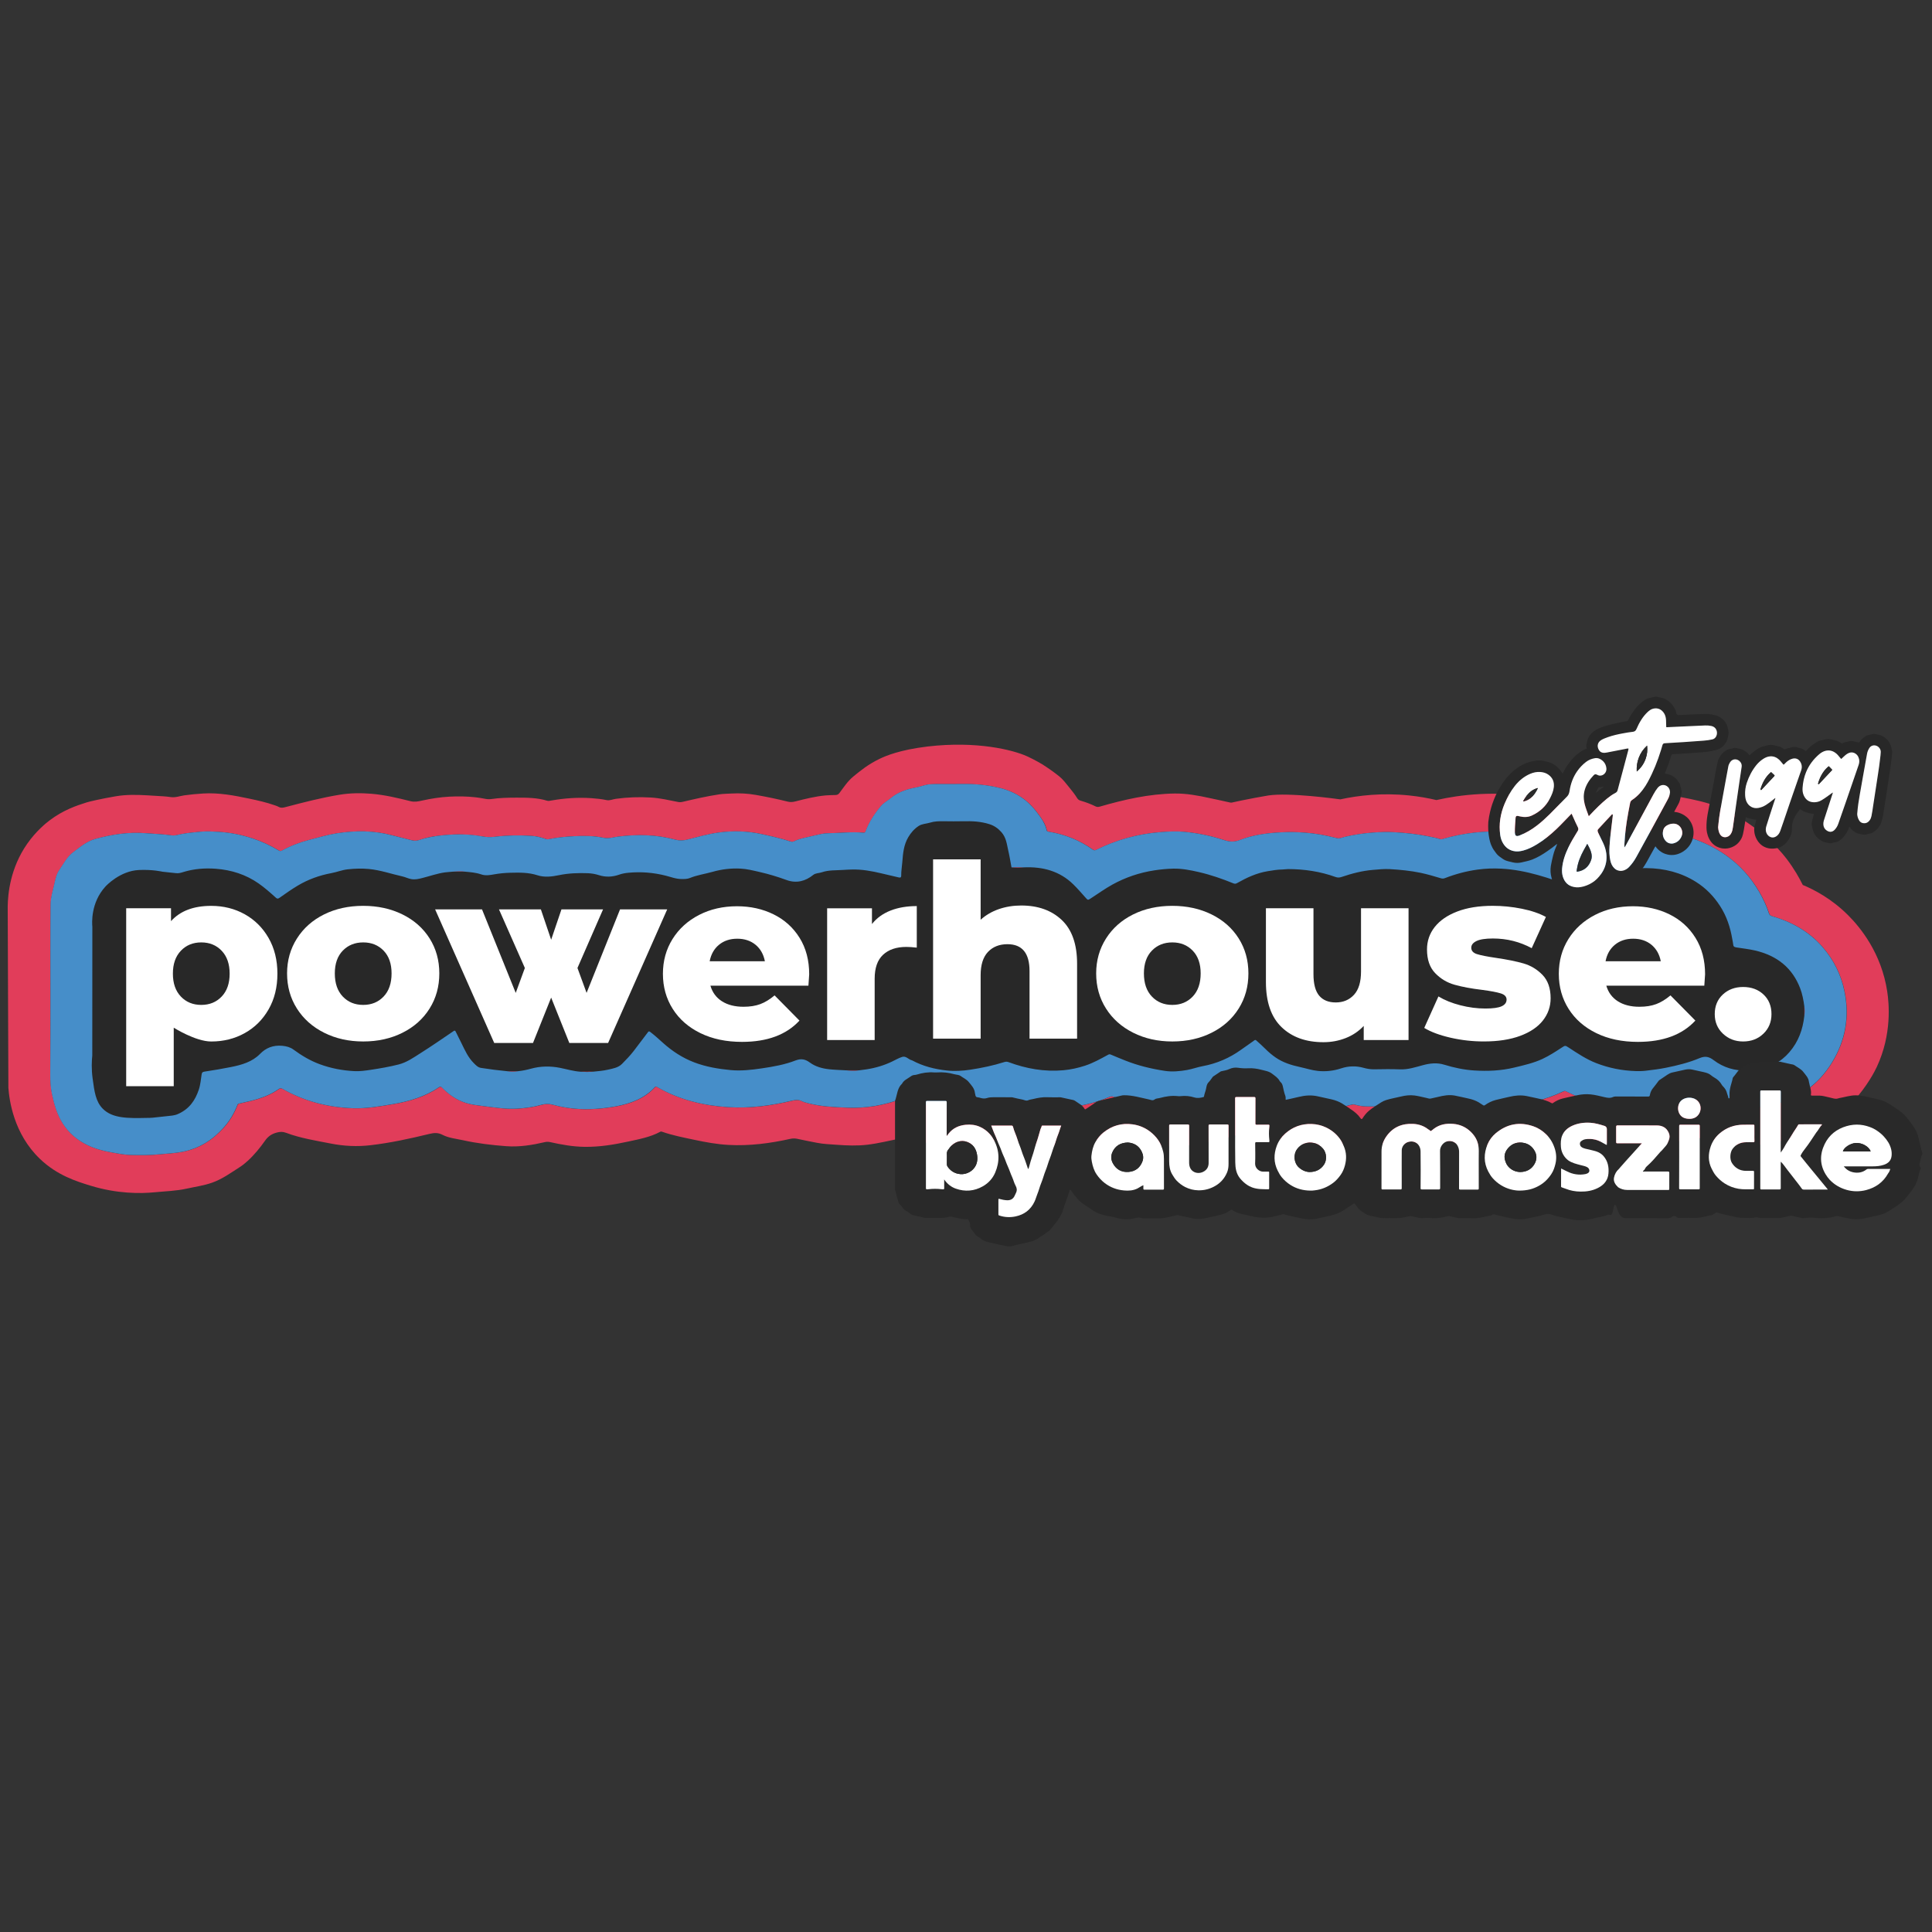 <?xml version="1.0" encoding="UTF-8"?>
<svg xmlns="http://www.w3.org/2000/svg" xmlns:xlink="http://www.w3.org/1999/xlink" version="1.1" id="Layer_1" x="0px" y="0px" viewBox="0 0 800 800" style="enable-background:new 0 0 800 800;" xml:space="preserve">
<rect x="0" y="0" width="800" height="800" fill="#333333" stroke="none"/>
<style type="text/css">
	.st0{fill:#282828;}
	.st1{fill:#FFFFFF;}
	.st2{fill:#FFFFFF;stroke:#FFFFFF;stroke-width:3;stroke-miterlimit:10;}
	.st3{fill:#E13D5A;}
	.st4{fill:#468EC9;}
	.st5{fill:#2A2A2A;}
	.st6{fill:#292929;}
</style>
<g>
	<path class="st0" d="M751.99,379.94C751.99,379.94,751.99,379.94,751.99,379.94c-4.31-3.06-9.11-5.31-13.81-7.7   c-2.31-1.17-4.61-2.37-6.82-3.72c-2.38-1.45-4.79-2.81-7.22-4.18c-5.25-2.96-10.83-6.07-14.94-10.58c-2.22-2.43-3.6-5.29-4.68-8.37   c-0.65-1.84-1.29-3.65-2.19-5.32H33.12v127.12h718.87V379.94z"></path>
	<g>
		<g id="DJvzzi.tif_2_">
		</g>
		<path class="st1" d="M713.44,428.04c-2.27-2.14-3.4-4.85-3.4-8.12c0-3.34,1.12-6.05,3.35-8.12c2.23-2.07,5.03-3.11,8.39-3.11    c3.43,0,6.25,1.04,8.45,3.11c2.2,2.07,3.3,4.78,3.3,8.12c0,3.28-1.12,5.98-3.35,8.12c-2.23,2.14-5.03,3.21-8.39,3.21    C718.49,431.25,715.71,430.18,713.44,428.04z"></path>
		<path class="st1" d="M334.75,408.15h-40.58c0.82,2.81,2.42,4.96,4.79,6.47c2.37,1.5,5.34,2.26,8.91,2.26    c2.68,0,4.99-0.37,6.95-1.1c1.96-0.73,3.93-1.94,5.92-3.61l10.3,10.43c-5.42,5.88-13.35,8.82-23.79,8.82    c-6.52,0-12.26-1.2-17.2-3.61c-4.94-2.41-8.77-5.75-11.48-10.03c-2.71-4.28-4.07-9.12-4.07-14.54c0-5.35,1.32-10.14,3.97-14.39    c2.64-4.24,6.3-7.57,10.97-9.98c4.67-2.41,9.92-3.61,15.76-3.61c5.56,0,10.61,1.12,15.14,3.36c4.53,2.24,8.12,5.48,10.76,9.73    c2.64,4.25,3.97,9.28,3.97,15.09C335.06,403.57,334.95,405.14,334.75,408.15z M297.72,391.21c-2.03,1.67-3.31,3.95-3.86,6.82    h22.86c-0.55-2.87-1.84-5.15-3.86-6.82c-2.03-1.67-4.55-2.51-7.57-2.51C302.27,388.7,299.75,389.54,297.72,391.21z"></path>
		<path class="st1" d="M469.25,427.64c-4.81-2.41-8.57-5.75-11.28-10.03c-2.71-4.28-4.07-9.12-4.07-14.54    c0-5.35,1.36-10.16,4.07-14.44c2.71-4.28,6.45-7.6,11.23-9.98c4.77-2.37,10.18-3.56,16.22-3.56c6.04,0,11.47,1.19,16.27,3.56    c4.81,2.37,8.55,5.68,11.23,9.93c2.68,4.25,4.02,9.07,4.02,14.49c0,5.41-1.34,10.26-4.02,14.54c-2.68,4.28-6.42,7.62-11.23,10.03    c-4.81,2.41-10.23,3.61-16.27,3.61C479.45,431.25,474.06,430.05,469.25,427.64z M493.87,412.65c2.2-2.31,3.3-5.5,3.3-9.58    c0-4.01-1.1-7.15-3.3-9.43c-2.2-2.27-5.01-3.41-8.45-3.41c-3.43,0-6.25,1.14-8.45,3.41c-2.2,2.27-3.3,5.41-3.3,9.43    c0,4.08,1.1,7.27,3.3,9.58c2.2,2.31,5.01,3.46,8.45,3.46C488.86,416.11,491.67,414.96,493.87,412.65z"></path>
		<g>
			<path class="st1" d="M101.32,378.56c4.15,2.31,7.45,5.58,9.89,9.83c2.44,4.25,3.66,9.17,3.66,14.79c0,5.62-1.22,10.55-3.66,14.79     c-2.44,4.25-5.73,7.52-9.89,9.83c-4.15,2.31-8.77,3.46-13.85,3.46c-6.52,0-15.53-5.72-15.53-5.72v24.24H52.25v-73.69h18.56v5.33     c3.81-4.21,9.31-6.32,16.65-6.32C92.54,375.1,97.16,376.25,101.32,378.56z M91.79,412.65c2.2-2.31,3.3-5.46,3.3-9.48     c0-4.01-1.1-7.17-3.3-9.48c-2.2-2.31-5.01-3.46-8.45-3.46c-3.43,0-6.25,1.15-8.45,3.46c-2.2,2.31-3.3,5.46-3.3,9.48     c0,4.01,1.1,7.17,3.3,9.48c2.2,2.31,5.01,3.46,8.45,3.46C86.78,416.11,89.59,414.96,91.79,412.65z"></path>
			<path class="st1" d="M134.22,427.64c-4.81-2.41-8.57-5.75-11.28-10.03c-2.71-4.28-4.07-9.12-4.07-14.54     c0-5.35,1.36-10.16,4.07-14.44c2.71-4.28,6.45-7.6,11.23-9.98c4.77-2.37,10.18-3.56,16.22-3.56c6.04,0,11.47,1.19,16.27,3.56     c4.81,2.37,8.55,5.68,11.23,9.93c2.68,4.25,4.02,9.07,4.02,14.49c0,5.41-1.34,10.26-4.02,14.54c-2.68,4.28-6.42,7.62-11.23,10.03     c-4.81,2.41-10.23,3.61-16.27,3.61C144.42,431.25,139.03,430.05,134.22,427.64z M158.84,412.65c2.2-2.31,3.3-5.5,3.3-9.58     c0-4.01-1.1-7.15-3.3-9.43c-2.2-2.27-5.01-3.41-8.45-3.41c-3.43,0-6.25,1.14-8.45,3.41c-2.2,2.27-3.3,5.41-3.3,9.43     c0,4.08,1.1,7.27,3.3,9.58c2.2,2.31,5.01,3.46,8.45,3.46C153.82,416.11,156.64,414.96,158.84,412.65z"></path>
			<polygon class="st2" points="257.76,378.06 273.97,378.06 250.83,430.37 236.76,430.37 228.22,409.05 219.69,430.37      205.62,430.37 182.48,378.06 198.58,378.06 213.62,415.32 218.95,400.77 208.92,378.06 222.89,378.06 228.22,393.8      233.56,378.06 247.42,378.06 237.5,400.77 242.83,415.32    "></polygon>
			<path class="st1" d="M368.76,377.04c3.16-1.24,6.78-1.85,10.86-1.85v17.2c-1.75-0.2-3.19-0.29-4.33-0.29     c-4.1,0-7.31,1.08-9.63,3.24c-2.32,2.16-3.48,5.46-3.48,9.91v25.41H342.5v-54.56h18.56v6.52     C363.03,380.13,365.6,378.28,368.76,377.04z"></path>
			<path class="st1" d="M439.65,380.95c4.23,4,6.35,10.04,6.35,18.11v31.02h-19.69v-27.98c0-7.42-3.05-11.13-9.15-11.13     c-3.36,0-6.05,1.07-8.07,3.21c-2.02,2.14-3.03,5.35-3.03,9.63v26.27h-19.69v-74.25h19.69v25.02c2.13-1.93,4.64-3.4,7.53-4.4     c2.89-1,5.99-1.5,9.29-1.5C429.83,374.95,435.42,376.95,439.65,380.95z"></path>
			<path class="st1" d="M583.25,376.09v54.56h-18.56v-5.84c-2.07,2.21-4.56,3.89-7.46,5.03c-2.9,1.14-5.97,1.71-9.22,1.71     c-7.25,0-13.03-2.08-17.35-6.24c-4.32-4.16-6.47-10.4-6.47-18.72v-30.5h19.69v27.27c0,4.08,0.79,7.05,2.36,8.92     c1.57,1.87,3.86,2.81,6.87,2.81c3.08,0,5.59-1.05,7.54-3.16c1.95-2.11,2.92-5.33,2.92-9.68v-26.17H583.25z"></path>
			<path class="st1" d="M600.67,429.7c-4.53-1.04-8.17-2.39-10.92-4.06l5.87-13.04c2.54,1.54,5.56,2.76,9.06,3.66     c3.5,0.9,6.97,1.35,10.4,1.35c3.16,0,5.41-0.32,6.75-0.95c1.34-0.63,2.01-1.55,2.01-2.76c0-1.2-0.81-2.06-2.42-2.56     c-1.61-0.5-4.17-0.99-7.67-1.45c-4.46-0.53-8.26-1.24-11.38-2.11c-3.13-0.87-5.82-2.47-8.08-4.81c-2.27-2.34-3.4-5.62-3.4-9.83     c0-3.47,1.06-6.57,3.19-9.28c2.13-2.71,5.23-4.85,9.32-6.42c4.08-1.57,8.98-2.36,14.68-2.36c4.05,0,8.07,0.4,12.05,1.2     c3.98,0.8,7.31,1.94,9.99,3.41l-5.87,12.93c-4.94-2.67-10.3-4.01-16.07-4.01c-3.09,0-5.36,0.35-6.8,1.05     c-1.44,0.7-2.16,1.62-2.16,2.76c0,1.27,0.79,2.16,2.37,2.66c1.58,0.5,4.19,1.02,7.83,1.55c4.6,0.67,8.41,1.44,11.43,2.31     c3.02,0.87,5.65,2.46,7.88,4.76c2.23,2.31,3.35,5.53,3.35,9.68c0,3.41-1.07,6.47-3.19,9.18c-2.13,2.71-5.27,4.83-9.42,6.37     c-4.16,1.54-9.15,2.31-14.99,2.31C609.8,431.25,605.2,430.73,600.67,429.7z"></path>
			<path class="st1" d="M705.72,408.15h-40.58c0.82,2.81,2.42,4.96,4.79,6.47c2.37,1.5,5.34,2.26,8.91,2.26     c2.68,0,4.99-0.37,6.95-1.1c1.96-0.73,3.93-1.94,5.92-3.61l10.3,10.43c-5.42,5.88-13.35,8.82-23.79,8.82     c-6.52,0-12.26-1.2-17.2-3.61c-4.94-2.41-8.77-5.75-11.48-10.03c-2.71-4.28-4.07-9.12-4.07-14.54c0-5.35,1.32-10.14,3.97-14.39     c2.64-4.24,6.3-7.57,10.97-9.98c4.67-2.41,9.92-3.61,15.76-3.61c5.56,0,10.61,1.12,15.14,3.36c4.53,2.24,8.12,5.48,10.76,9.73     c2.64,4.25,3.97,9.28,3.97,15.09C706.03,403.57,705.93,405.14,705.72,408.15z M668.69,391.21c-2.03,1.67-3.31,3.95-3.86,6.82     h22.86c-0.55-2.87-1.84-5.15-3.86-6.82c-2.03-1.67-4.55-2.51-7.57-2.51C673.24,388.7,670.72,389.54,668.69,391.21z"></path>
		</g>
		<g id="oI1Hyf.tif">
			<g>
				<path class="st3" d="M425.28,313.16c3.13,1.41,6.3,3.32,6.3,3.32c2.41,1.53,4.73,3.17,6.94,4.92c1.66,1.32,2.87,2.99,4.17,4.58      c1.22,1.49,2.41,2.99,3.41,4.61c0.29,0.47,0.72,0.76,1.35,0.95c2.14,0.63,4.23,1.38,6.2,2.37c0.58,0.29,1.11,0.28,1.76,0.09      c10.09-2.91,20.31-5.28,31.01-5.42c4.92-0.06,9.71,0.84,14.46,1.88c2.83,0.62,5.67,1.2,8.49,1.85c0.54,0.12,0.97-0.05,1.43-0.14      c1.12-0.23,2.23-0.48,3.35-0.72c2.42-0.53,8.83-1.71,10.96-2.05c8.58-1.35,28.73,1.44,29.88,1.6      c7.43-1.61,17.22-2.79,28.51-1.62c4.09,0.42,7.87,1.1,11.28,1.91c4.8-1.09,10.93-2.12,18.09-2.49      c7.19-0.36,12.81,0.08,15.48,0.35c5.36,0.53,12.32,1.65,20.22,4.1c8.55-2.86,20.15-5.48,33.4-4.92      c2.58,0.11,9.32,0.72,17.88,2.49c5.26,1.09,10.4,2.46,15.12,4.82c12.68,6.34,20.91,14.87,24.74,19.87      c3.22,4.21,5.39,8.1,6.78,10.93c4.64,1.94,11.84,5.62,18.71,12.47c5.19,5.17,13.86,15.79,16.26,31.65      c0.74,4.88,2,17.66-4.3,31.2c-0.8,1.71-3.89,7.9-9.9,14.46c-6.45,7.03-14.43,12.31-24.31,14.94c-5.47,1.46-11.06,2.67-16.8,3.1      c-4.99,0.37-9.9-0.17-14.73-1.3c-2.78-0.65-5.63-1.09-8.37-1.89c-0.38-0.11-0.69,0-1.02,0.06c-4.6,0.89-9.14,1.99-13.79,2.67      c-8.34,1.22-16.6,0.91-24.81-0.88c-5.22-1.14-10.52-2.02-15.5-3.87c-0.43-0.16-0.75,0.02-1.11,0.11      c-7.79,2.04-15.64,3.91-23.69,4.9c-8.24,1.01-16.43,0.39-24.51-1.32c-0.65-0.14-1.31-0.24-1.94-0.43      c-1.55-0.46-3.08-0.42-4.64,0c-4.55,1.23-9.2,1.67-13.96,1.5c-3.55-0.13-7.11-0.05-10.67-0.02c-2.02,0.02-4.01-0.14-5.95-0.61      c-0.67-0.16-1.29-0.17-1.96-0.01c-7.93,1.99-15.83,1.68-23.74-0.19c-5.16-1.22-10.42-2.13-15.43-3.76      c-1.76-0.57-3.22-0.53-4.99-0.06c-7.16,1.93-14.35,3.8-21.75,4.87c-6.51,0.95-13.04,0.74-19.48-0.7      c-4.19-0.94-8.43-1.68-12.59-2.74c-0.39-0.1-0.75-0.07-1.13,0.02c-5.48,1.37-10.99,2.62-16.63,3.39      c-4.43,0.61-8.88,0.59-13.35,0.18c-4.68-0.43-9.23-1.42-13.79-2.37c-0.8-0.17-1.47,0.01-2.16,0.16c-4.65,1-9.32,1.91-14.09,2.26      c-5.17,0.39-10.33,0.21-15.42-0.76c-3.51-0.67-7-1.44-10.5-2.18c-0.43-0.09-0.81-0.05-1.23,0.03c-4.69,0.93-9.32,2.12-14.1,2.69      c-4.21,0.5-8.42,0.33-12.63,0.02c-2.72-0.2-5.47-0.29-8.15-0.81c-2.69-0.53-5.39-1.04-8.06-1.63c-1.02-0.23-1.97-0.25-2.99-0.02      c-8.4,1.86-16.89,2.99-25.58,2.52c-4.8-0.26-9.49-1.12-14.15-2.11c-4.52-0.96-9.06-1.83-13.39-3.35      c-0.29-0.1-0.5-0.14-0.78,0.01c-4.12,2.23-8.78,3.08-13.39,4.08c-5.93,1.29-11.88,2.25-18.03,2.16      c-4.83-0.07-9.49-0.92-14.14-1.95c-0.74-0.16-1.44-0.18-2.18-0.01c-5.26,1.22-10.58,2.1-16.05,1.69      c-6.03-0.45-12.02-1.17-17.9-2.47c-2.86-0.63-5.88-0.9-8.46-2.23c-1.86-0.96-3.41-0.87-5.44-0.38      c-8.03,1.95-16.12,3.72-24.39,4.68c-5.48,0.64-10.97,0.38-16.37-0.68c-6.27-1.23-12.63-2.22-18.58-4.46      c-1.34-0.5-2.45-0.48-3.87-0.1c-2.18,0.58-3.6,1.61-4.81,3.32c-2.1,2.97-4.42,5.85-7.19,8.39c-1.05,0.96-2.17,1.87-3.4,2.65      c-3.64,2.33-7.12,4.89-11.36,6.39c-3.38,1.2-6.98,1.68-10.48,2.46c-4.39,0.98-8.91,1.08-13.38,1.52      c-5.66,0.56-15.37,0.67-26.46-2.73c-5.74-1.76-13.78-4.22-20.95-11.08c-10.9-10.43-12.69-24.25-13.09-29.43      c-0.09-25.05-0.19-50.09-0.28-75.14c0.08-5.11,1.01-15.83,8.08-25.94c3.75-5.36,7.87-8.62,9.22-9.64      c5.76-4.37,11.23-6.16,15.35-7.47c1.09-0.35,5.83-1.48,12.11-2.55c4.27-0.73,8.56-0.65,12.89-0.4c2.24,0.13,4.49,0.27,6.74,0.41      c1.03,0.07,2.05,0.16,3.06,0.32c2.02,0.31,3.85-0.46,5.77-0.73c2.56-0.35,5.11-0.59,7.7-0.75c6.56-0.39,12.83,0.8,19.12,2.13      c3.61,0.76,7.19,1.57,10.65,2.79c0.51,0.18,1.06,0.36,1.49,0.61c1.1,0.61,2.07,0.3,3.16,0.02c7.3-1.92,14.62-3.81,22.11-5.04      c4.37-0.72,8.81-0.76,13.24-0.39c5.5,0.46,10.81,1.74,16.09,3.06c1.72,0.43,3.23,0.1,4.81-0.25c3.71-0.82,7.46-1.42,11.29-1.62      c3.59-0.19,7.17-0.14,10.74,0.25c1.35,0.15,2.7,0.37,4.02,0.63c0.87,0.17,1.72,0.24,2.6,0.11c3.44-0.52,6.91-0.57,10.39-0.58      c4.32-0.01,8.61,0,12.76,1.28c0.55,0.17,1.16,0,1.76-0.1c5.5-0.97,11.04-1.35,16.64-0.96c2.09,0.15,4.16,0.36,6.21,0.8      c1.3,0.28,2.52-0.36,3.79-0.53c4.79-0.66,9.58-0.83,14.44-0.55c3.9,0.22,7.6,1.12,11.36,1.85c0.63,0.12,1.23,0.1,1.87-0.05      c5.03-1.18,10.07-2.34,15.21-3.11c1.66-0.25,3.34-0.24,5.02-0.34c3.4-0.19,6.75-0.01,10.06,0.57c4.44,0.78,8.86,1.69,13.22,2.78      c1.1,0.28,2.08,0.2,3.18-0.08c4.13-1.06,8.29-2.1,12.58-2.49c1.34-0.12,2.71-0.11,4.07-0.16c0.77-0.03,1.19-0.29,1.59-0.82      c1.79-2.37,3.4-4.91,5.76-6.84c3-2.46,6.19-5.09,11.06-7.41c2.36-1.12,8.12-3.63,19.7-5.02      C404.39,306.73,419.44,310.51,425.28,313.16z M20.89,411.53C20.89,411.53,20.89,411.53,20.89,411.53      c0,11.17,0.01,22.34-0.01,33.52c-0.01,2.63,0.1,5.24,0.66,7.83c0.93,4.31,2.06,8.54,4.54,12.41c2.45,3.81,5.83,6.78,10.15,8.87      c3.14,1.52,6.53,2.43,10.04,3.04c2.65,0.46,5.29,1.01,7.99,1.07c4.06,0.09,8.13,0.11,12.18-0.31c2.93-0.3,5.87-0.42,8.77-0.94      c7.31-1.33,12.9-5.02,17.44-10.06c2.54-2.83,4.4-6.02,5.75-9.43c0.12-0.3,0.24-0.45,0.61-0.53c1.58-0.34,3.16-0.7,4.72-1.09      c4.26-1.04,8.29-2.51,11.78-4.96c0.56-0.39,0.92-0.41,1.53-0.06c8.93,5.08,18.73,7.7,29.33,8.03c5.57,0.17,10.97-0.8,16.4-1.71      c6.93-1.16,13.44-3.16,19.09-7c0.61-0.42,0.89-0.16,1.27,0.22c2.76,2.81,5.95,5.1,10,6.34c2.34,0.72,4.79,0.97,7.22,1.27      c4.59,0.57,9.15,1.31,13.84,1.05c3.45-0.2,6.82-0.67,10.11-1.6c1.56-0.44,3.12-0.45,4.67-0.03c4.93,1.35,9.96,1.95,15.14,1.83      c3.7-0.09,7.34-0.49,10.95-1.15c6.28-1.15,11.92-3.34,16.09-7.87c0.53-0.58,0.88-0.21,1.31,0.03      c8.89,5.09,18.77,7.52,29.23,8.17c8.96,0.56,17.75-0.64,26.38-2.7c1.42-0.34,2.67-0.48,4,0.21c0.77,0.4,1.69,0.61,2.56,0.84      c5.32,1.41,10.82,1.64,16.32,1.86c7.79,0.32,15.24-1,22.4-3.68c0.51-0.19,0.91-0.14,1.38,0.04c5.74,2.26,11.82,3.39,18.04,3.79      c2.92,0.18,5.88,0.01,8.82-0.3c4.69-0.49,9.29-1.31,13.83-2.43c0.64-0.16,1.21-0.11,1.83,0.07c5.09,1.47,10.34,2.3,15.65,2.66      c2.53,0.17,5.11,0.1,7.68-0.1c6.66-0.5,12.99-2.01,19.01-4.55c0.55-0.23,1.01-0.25,1.58-0.04c3.82,1.35,7.75,2.38,11.72,3.33      c6.62,1.57,13.29,1.82,20.06,1.06c3.12-0.35,6.06-1.32,9.1-1.95c5.59-1.16,10.87-2.94,15.81-5.53c0.54-0.28,0.87-0.14,1.31,0.13      c3.29,2.01,6.84,3.57,10.66,4.62c2.18,0.6,4.4,1.07,6.6,1.6c4.72,1.13,9.46,1.96,14.41,1.51c2.98-0.27,5.93-0.64,8.78-1.45      c0.48-0.14,0.93-0.19,1.43-0.04c1.88,0.58,3.83,0.76,5.81,0.76c5.25-0.01,10.49,0.01,15.74,0c0.98,0,1.97-0.02,2.95-0.16      c2.58-0.36,4.97-1.32,7.54-1.73c0.78-0.12,1.48-0.16,2.26,0.04c5.1,1.35,10.31,2.25,15.62,2.51c4.14,0.2,8.32,0.17,12.43-0.4      c8.36-1.15,16.53-2.92,24.05-6.53c0.44-0.21,0.73-0.17,1.15,0.03c1.54,0.74,3.08,1.49,4.68,2.15      c9.97,4.09,20.45,5.54,31.34,4.55c6.45-0.59,12.71-1.99,18.86-3.8c0.49-0.14,0.93-0.29,1.49-0.03      c9.02,4.3,18.55,4.86,28.36,2.83c11.43-2.37,19.64-8.53,25.19-17.47c5.73-9.23,7.42-19.13,5.33-29.51      c-1.37-6.79-4.33-12.97-9.07-18.45c-5.4-6.25-12.49-10.4-20.91-12.81c-0.77-0.22-1.1-0.56-1.33-1.22      c-0.49-1.46-1.03-2.91-1.68-4.31c-5.9-12.84-15.91-22.06-30.73-26.92c-8.49-2.78-17.31-3.33-26.29-2.59      c-7.81,0.64-15.28,2.3-22.37,5.25c-0.85,0.35-1.8,0.4-2.68,0.11c-8.12-2.65-16.38-4.8-25.09-5.3      c-4.32-0.25-8.61-0.13-12.92,0.34c-4.49,0.5-8.87,1.36-13.16,2.61c-0.33,0.1-0.65,0.3-1.1,0.14c-1.59-0.54-3.26-0.82-4.91-1.16      c-4.64-0.96-9.37-1.46-14.11-1.73c-2.98-0.17-5.96-0.09-8.95,0.14c-4.01,0.3-7.95,0.9-11.83,1.82      c-0.94,0.22-1.86,0.74-2.89,0.53c-1.35-0.28-2.67-0.62-4.01-0.93c-4.09-0.92-8.26-1.39-12.47-1.57      c-2.84-0.12-5.68-0.05-8.53,0.15c-5.22,0.36-10.35,1.14-15.14,3.01c-2.33,0.91-4.28,0.91-6.63,0.14      c-5.43-1.78-11.06-2.96-16.85-3.48c-3.2-0.29-6.39-0.11-9.58,0.14c-9.48,0.75-18.37,3.21-26.65,7.35      c-0.62,0.31-0.95,0.22-1.45-0.13c-5.36-3.81-11.43-6.28-18.2-7.38c-0.4-0.07-0.76-0.14-0.84-0.57      c-0.56-2.77-2.25-5.07-3.96-7.35c-3.75-5.01-8.64-8.51-15.38-10.18c-5.2-1.29-10.39-1.75-15.72-1.66      c-3.62,0.06-7.25,0-10.88,0.01c-0.67,0-1.33,0.06-2,0.08c-2.15,0.06-4.06,0.97-6.12,1.34c-3.92,0.69-7.53,1.92-10.5,4.41      c-1.34,1.12-2.99,1.95-4.1,3.3c-2.66,3.2-4.91,6.6-6.32,10.39c-0.15,0.42-0.32,0.7-0.93,0.64c-4.86-0.49-9.7,0.16-14.55,0.22      c-0.94,0.01-1.91,0.09-2.82,0.29c-2.39,0.51-4.75,1.11-7.13,1.64c-1.44,0.32-2.83,0.73-4.13,1.37c-0.47,0.23-0.94,0.3-1.41,0.15      c-3.9-1.28-7.94-2.18-11.96-3.07c-5.93-1.31-11.93-1.5-17.98-0.67c-4.4,0.6-8.63,1.82-12.88,2.91c-1.75,0.45-3.38,0.49-5.1,0.02      c-7.8-2.12-15.73-2.24-23.75-1.23c-1.96,0.25-3.79,0.93-5.94,0.47c-3.96-0.85-8.04-0.85-12.13-0.65      c-3.58,0.17-7.12,0.52-10.61,1.25c-0.53,0.11-0.96-0.03-1.42-0.19c-1.73-0.6-3.52-1.06-5.37-1.18      c-5.13-0.34-10.26-0.28-15.36,0.34c-1.59,0.19-3.13,0.22-4.73-0.05c-4.74-0.78-9.54-1.15-14.33-0.78      c-4.07,0.31-8.14,0.7-11.98,2.08c-1.06,0.38-2.18,0.54-3.37,0.23c-2.7-0.72-5.44-1.33-8.14-2.06      c-7.61-2.06-15.35-2.05-23.07-0.83c-3.83,0.61-7.55,1.75-11.3,2.71c-4,1.02-7.77,2.49-11.31,4.43      c-0.44,0.24-0.79,0.27-1.31-0.04c-3.39-2.03-6.98-3.73-10.83-4.99c-4.54-1.49-9.22-2.43-14.03-2.73      c-2.46-0.15-4.93-0.29-7.44-0.07c-2.57,0.22-5.11,0.49-7.65,0.92c-1.46,0.25-2.88,0.84-4.41,0.61      c-3.58-0.52-7.21-0.62-10.81-0.9c-7.06-0.56-13.88,0.52-20.61,2.32c-3.73,1-6.4,3.37-9.25,5.47c-2.71,2-4.09,4.92-5.9,7.52      c-1.26,1.81-1.56,3.88-2.05,5.92c-0.65,2.7-1.47,5.4-1.5,8.14C20.82,386.75,20.89,399.14,20.89,411.53z"></path>
				<path class="st4" d="M20.89,411.53c0-12.39-0.07-24.77,0.05-37.16c0.03-2.73,0.85-5.44,1.5-8.14c0.49-2.04,0.8-4.11,2.05-5.92      c1.81-2.6,3.18-5.52,5.9-7.52c2.85-2.1,5.52-4.47,9.25-5.47c6.73-1.8,13.55-2.88,20.61-2.32c3.61,0.29,7.23,0.38,10.81,0.9      c1.53,0.22,2.95-0.37,4.41-0.61c2.53-0.43,5.08-0.69,7.65-0.92c2.5-0.22,4.97-0.08,7.44,0.07c4.82,0.29,9.5,1.24,14.03,2.73      c3.85,1.26,7.44,2.96,10.83,4.99c0.52,0.31,0.87,0.28,1.31,0.04c3.54-1.94,7.32-3.41,11.31-4.43c3.75-0.96,7.47-2.1,11.3-2.71      c7.72-1.22,15.46-1.23,23.07,0.83c2.7,0.73,5.44,1.33,8.14,2.06c1.13,0.3,2.22,0.17,3.23-0.18c3.23-1.1,6.62-1.65,10.01-1.96      c5.39-0.49,10.78-0.47,16.09,0.55c1.73,0.33,3.38,0.32,5.08,0.11c5.1-0.62,10.23-0.68,15.36-0.34c1.86,0.12,3.64,0.58,5.37,1.18      c0.46,0.16,0.9,0.3,1.42,0.19c3.49-0.73,7.02-1.07,10.61-1.25c4.09-0.2,8.17-0.2,12.13,0.65c2.16,0.46,3.99-0.22,5.94-0.47      c8.02-1.01,15.95-0.89,23.75,1.23c1.72,0.47,3.35,0.43,5.1-0.02c4.26-1.09,8.48-2.3,12.88-2.91c6.05-0.83,12.05-0.64,17.98,0.67      c4.03,0.89,8.06,1.79,11.96,3.07c0.47,0.16,0.95,0.08,1.41-0.15c1.3-0.64,2.69-1.05,4.13-1.37c2.38-0.54,4.74-1.14,7.13-1.64      c0.91-0.19,1.88-0.28,2.82-0.29c4.85-0.05,9.69-0.7,14.55-0.22c0.61,0.06,0.78-0.22,0.93-0.64c1.41-3.79,3.66-7.19,6.32-10.39      c1.12-1.35,2.76-2.18,4.1-3.3c2.97-2.48,6.59-3.71,10.5-4.41c2.06-0.37,3.97-1.28,6.12-1.34c0.67-0.02,1.33-0.08,2-0.08      c3.63-0.01,7.25,0.05,10.88-0.01c5.33-0.09,10.51,0.37,15.72,1.66c6.74,1.67,11.64,5.17,15.38,10.18      c1.71,2.28,3.39,4.58,3.96,7.35c0.09,0.43,0.44,0.5,0.84,0.57c6.77,1.1,12.84,3.57,18.2,7.38c0.5,0.35,0.83,0.44,1.45,0.13      c8.28-4.14,17.16-6.59,26.65-7.35c3.19-0.25,6.38-0.43,9.58-0.14c5.79,0.52,11.42,1.7,16.85,3.48c2.36,0.77,4.31,0.77,6.63-0.14      c4.79-1.86,9.92-2.65,15.14-3.01c2.85-0.19,5.69-0.27,8.53-0.15c4.21,0.18,8.38,0.65,12.47,1.57c1.34,0.3,2.67,0.65,4.01,0.93      c1.03,0.21,1.95-0.31,2.89-0.53c3.89-0.92,7.82-1.52,11.83-1.82c2.99-0.23,5.97-0.31,8.95-0.14c4.75,0.27,9.47,0.78,14.11,1.73      c1.65,0.34,3.32,0.62,4.91,1.16c0.44,0.15,0.77-0.05,1.1-0.14c4.29-1.26,8.67-2.12,13.16-2.61c4.3-0.48,8.6-0.59,12.92-0.34      c8.71,0.5,16.97,2.64,25.09,5.3c0.88,0.29,1.83,0.24,2.68-0.11c7.09-2.95,14.57-4.61,22.37-5.25      c8.98-0.74,17.79-0.19,26.29,2.59c14.82,4.86,24.83,14.08,30.73,26.92c0.65,1.41,1.19,2.86,1.68,4.31      c0.22,0.66,0.56,1,1.33,1.22c8.42,2.41,15.51,6.56,20.91,12.81c4.74,5.48,7.7,11.66,9.07,18.45c2.09,10.38,0.4,20.27-5.33,29.51      c-5.55,8.94-13.76,15.1-25.19,17.47c-9.81,2.03-19.34,1.46-28.36-2.83c-0.56-0.27-1-0.12-1.49,0.03      c-6.15,1.81-12.41,3.22-18.86,3.8c-10.9,0.99-21.38-0.46-31.34-4.55c-1.59-0.65-3.13-1.41-4.68-2.15      c-0.41-0.2-0.71-0.23-1.15-0.03c-7.52,3.61-15.68,5.37-24.05,6.53c-4.11,0.57-8.29,0.61-12.43,0.4      c-5.3-0.26-10.52-1.16-15.62-2.51c-0.77-0.2-1.48-0.16-2.26-0.04c-2.56,0.41-4.96,1.37-7.54,1.73      c-0.98,0.14-1.96,0.16-2.95,0.16c-5.25,0.01-10.49-0.01-15.74,0c-1.98,0-3.93-0.18-5.81-0.76c-0.5-0.15-0.95-0.1-1.43,0.04      c-2.86,0.81-5.8,1.17-8.78,1.45c-4.95,0.45-9.69-0.37-14.41-1.51c-2.2-0.53-4.42-1-6.6-1.6c-3.82-1.04-7.37-2.61-10.66-4.62      c-0.44-0.27-0.77-0.41-1.31-0.13c-4.93,2.59-10.22,4.37-15.81,5.53c-3.03,0.63-5.97,1.6-9.1,1.95      c-6.77,0.76-13.44,0.51-20.06-1.06c-3.97-0.94-7.91-1.97-11.72-3.33c-0.57-0.2-1.03-0.19-1.58,0.04      c-6.02,2.54-12.35,4.05-19.01,4.55c-2.57,0.19-5.14,0.27-7.68,0.1c-5.31-0.36-10.56-1.19-15.65-2.66      c-0.62-0.18-1.19-0.22-1.83-0.07c-4.54,1.12-9.14,1.94-13.83,2.43c-2.94,0.3-5.9,0.48-8.82,0.3      c-6.22-0.39-12.29-1.52-18.04-3.79c-0.47-0.19-0.88-0.23-1.38-0.04c-7.16,2.68-14.61,4-22.4,3.68      c-5.5-0.23-10.99-0.45-16.32-1.86c-0.87-0.23-1.79-0.44-2.56-0.84c-1.33-0.69-2.59-0.55-4-0.21c-8.64,2.06-17.42,3.25-26.38,2.7      c-10.46-0.65-20.33-3.08-29.23-8.17c-0.43-0.24-0.78-0.61-1.31-0.03c-4.17,4.52-9.81,6.71-16.09,7.87      c-3.61,0.66-7.25,1.06-10.95,1.15c-5.17,0.12-10.2-0.48-15.14-1.83c-1.54-0.42-3.11-0.41-4.67,0.03      c-3.29,0.93-6.66,1.4-10.11,1.6c-4.68,0.27-9.25-0.48-13.84-1.05c-2.43-0.3-4.88-0.56-7.22-1.27c-4.05-1.24-7.23-3.53-10-6.34      c-0.38-0.39-0.65-0.64-1.27-0.22c-5.65,3.84-12.16,5.84-19.09,7c-5.43,0.91-10.83,1.88-16.4,1.71      c-10.6-0.33-20.4-2.95-29.33-8.03c-0.61-0.35-0.97-0.33-1.53,0.06c-3.49,2.46-7.52,3.92-11.78,4.96      c-1.57,0.38-3.14,0.75-4.72,1.09c-0.37,0.08-0.5,0.23-0.61,0.53c-1.35,3.41-3.2,6.6-5.75,9.43      c-4.54,5.05-10.12,8.73-17.44,10.06c-2.9,0.53-5.85,0.64-8.77,0.94c-4.06,0.42-8.12,0.4-12.18,0.31      c-2.7-0.06-5.34-0.61-7.99-1.07c-3.51-0.61-6.91-1.52-10.04-3.04c-4.33-2.1-7.71-5.06-10.15-8.87      c-2.48-3.87-3.62-8.1-4.54-12.41c-0.56-2.59-0.66-5.2-0.66-7.83C20.9,433.87,20.89,422.7,20.89,411.53      C20.89,411.53,20.89,411.53,20.89,411.53z M245.7,443.75c2.01-0.19,4.03-0.37,5.98-0.81c2.11-0.48,4.33-0.83,5.88-2.4      c1.7-1.72,3.38-3.46,4.84-5.35c1.96-2.55,3.91-5.11,5.83-7.69c0.32-0.43,0.47-0.62,1.04-0.18c1.87,1.42,3.56,3,5.29,4.54      c3.75,3.35,7.92,6.13,12.84,8.02c4.84,1.86,9.97,2.73,15.15,3.22c4.32,0.41,8.67-0.09,12.95-0.72c4.74-0.7,9.48-1.54,13.88-3.25      c2.42-0.94,4.11-0.52,5.99,0.86c2.27,1.67,5.06,2.45,7.96,2.77c2.32,0.25,4.66,0.3,6.99,0.44c1.84,0.14,3.67,0.23,5.5-0.01      c1-0.13,2-0.25,3-0.4c3.73-0.58,7.27-1.64,10.6-3.24c1.35-0.65,2.66-1.42,4.09-1.89c1.68-0.55,2.64,1.07,4.07,1.38      c0.07,0.01,0.13,0.05,0.19,0.08c4.39,2.37,9.25,3.61,14.27,4.15c3.21,0.35,6.51,0.16,9.74-0.33c4.81-0.73,9.54-1.73,14.14-3.18      c0.62-0.19,1.14-0.16,1.72,0.05c7.29,2.71,14.83,4.07,22.77,3.35c3.03-0.28,5.95-0.94,8.8-1.86c3.47-1.12,6.55-2.89,9.67-4.57      c0.44-0.24,0.72-0.2,1.13-0.03c1.98,0.84,3.97,1.67,5.98,2.46c5.23,2.08,10.75,3.42,16.37,4.27c3,0.45,6.14,0.17,9.19-0.37      c2.19-0.39,4.25-1.18,6.43-1.58c5.93-1.1,11.18-3.41,15.87-6.77c1.71-1.23,3.43-2.44,5.17-3.64c0.32-0.22,0.67-0.7,1.15-0.27      c1.29,1.15,2.58,2.3,3.78,3.51c1.33,1.33,2.76,2.55,4.34,3.63c2.96,2.02,6.38,3.12,9.97,3.89c2.5,0.54,4.95,1.36,7.48,1.62      c3.23,0.33,6.49-0.03,9.59-1.06c3.05-1.01,6.16-1.1,9.25-0.24c1.46,0.41,2.88,0.65,4.41,0.63c3.55-0.05,7.12-0.13,10.66,0.02      c3.39,0.14,6.46-0.91,9.56-1.74c2.98-0.8,5.88-1.1,8.83-0.19c4.03,1.24,8.19,2.12,12.4,2.39c5.54,0.35,11.09,0.12,16.55-1.2      c4.01-0.97,8.01-1.86,11.7-3.58c2.82-1.32,5.38-2.98,7.93-4.65c1.47-0.96,1.48-1,2.93-0.06c3.66,2.39,7.26,4.84,11.48,6.47      c5.2,2.01,10.63,3.1,16.3,3.27c1.39,0.04,2.78,0.02,4.19-0.15c2.8-0.32,5.59-0.68,8.34-1.23c4.76-0.96,9.48-2.13,13.89-3.98      c2.41-1.01,3.98-0.57,5.86,0.85c4.01,3.06,8.78,4.48,14.09,4.32c1-0.03,1.99-0.25,2.99-0.35c5.96-0.6,10.66-3.11,14.27-7.3      c3.8-4.4,5.54-9.47,6.16-14.9c0.16-1.39,0.17-2.77,0-4.16c-0.34-2.51-0.8-4.99-1.72-7.4c-3.13-8.18-9.29-13.49-18.8-15.66      c-2.43-0.55-4.92-0.83-7.39-1.21c-0.72-0.11-1.41-0.2-1.5-1.07c-0.08-0.82-0.28-1.64-0.42-2.46c-0.81-4.82-2.31-9.43-5.07-13.69      c-2.54-3.92-5.76-7.3-9.93-9.93c-6.14-3.86-13.03-5.65-20.53-5.72c-2.66-0.02-5.31,0.11-7.96,0.35      c-4.29,0.4-8.42,1.33-12.44,2.7c-3.24,1.1-6.24,2.6-9.21,4.16c-0.56,0.3-1.05,0.5-1.82,0.21c-4.41-1.68-8.87-3.25-13.46-4.54      c-4.97-1.39-10.02-2.38-15.22-2.66c-3.25-0.18-6.52-0.06-9.75,0.38c-4.7,0.64-9.22,1.85-13.58,3.54      c-0.57,0.22-1.08,0.25-1.68,0.06c-2.77-0.83-5.54-1.65-8.39-2.25c-4.22-0.88-8.51-1.29-12.82-1.54c-2.3-0.13-4.6,0.13-6.9,0.32      c-4.52,0.37-8.81,1.51-13,2.93c-0.89,0.3-1.63,0.32-2.48,0.02c-6.31-2.27-12.9-3.28-19.7-3.28c-0.76,0-1.52,0.16-2.29,0.17      c-2.07,0.01-4.09,0.37-6.11,0.7c-4.66,0.76-8.74,2.69-12.67,4.91c-0.5,0.29-0.91,0.39-1.53,0.14      c-4.62-1.88-9.34-3.53-14.28-4.67c-3.52-0.81-7.05-1.52-10.71-1.43c-2.61,0.06-5.21,0.31-7.79,0.71      c-6.19,0.95-11.93,2.91-17.25,5.83c-3.15,1.73-6.02,3.82-9.01,5.75c-1.28,0.82-1.22,0.82-2.24-0.32      c-1.67-1.87-3.3-3.77-5.11-5.53c-5.49-5.35-12.47-7.35-20.48-6.97c-1.68,0-3.36,0-5.04,0.01c-0.43-2.28-0.78-4.57-1.31-6.83      c-0.63-2.68-0.82-5.48-2.89-7.79c-1.36-1.5-2.85-2.62-4.97-3.29c-3.55-1.13-7.16-1.3-10.85-1.21c-2.67,0.06-5.35,0.04-8.03,0      c-1.94-0.03-3.85,0.01-5.69,0.59c-1.56,0.48-3.31,0.46-4.71,1.38c-1.86,1.23-3.21,2.81-4.28,4.62      c-1.92,3.24-2.21,6.77-2.48,10.3c-0.14,1.91-0.5,3.81-0.46,5.73c0.01,0.51-0.23,0.85-1,0.66c-2.38-0.59-4.78-1.11-7.16-1.68      c-4.02-0.96-8.07-1.71-12.26-1.6c-1.22,0.03-2.44,0.08-3.66,0.17c-2.94,0.21-5.95-0.01-8.78,0.97      c-1.18,0.41-2.55,0.28-3.59,1.11c-3.22,2.59-6.94,3.6-11.08,2.08c-3.64-1.34-7.34-2.45-11.16-3.32      c-2.6-0.59-5.17-1.26-7.87-1.39c-3.96-0.2-7.82,0.27-11.57,1.34c-3.11,0.88-6.37,1.32-9.36,2.55c-1.04,0.43-2.21,0.43-3.37,0.43      c-2.4,0.01-4.56-0.88-6.78-1.43c-5.02-1.25-10.06-1.66-15.21-1.18c-1.34,0.12-2.67,0.34-3.95,0.8c-2.74,0.97-5.57,1.1-8.34,0.21      c-1.5-0.48-3.04-0.75-4.58-0.81c-4.06-0.15-8.1-0.01-12.09,0.83c-2.93,0.61-5.98,0.94-8.81,0.02      c-3.72-1.21-7.49-1.13-11.28-1.04c-2.18,0.05-4.37,0.26-6.53,0.64c-1.84,0.32-3.64,0.68-5.54,0.02c-2.08-0.72-4.33-0.9-6.54-1.1      c-1.72-0.18-3.43-0.1-5.15-0.01c-1.07,0.11-2.16,0.15-3.22,0.29c-3.27,0.44-6.33,1.57-9.5,2.36c-1.47,0.36-2.9,0.72-4.49,0.43      c-1.29-0.23-2.4-0.83-3.62-1.1c-4.64-1.04-9.13-2.63-13.93-3.09c-2.94-0.28-5.86-0.18-8.78,0.14c-2.33,0.25-4.47,1.15-6.75,1.57      c-5.01,0.93-9.65,2.63-13.89,5.15c-2.64,1.57-5.12,3.34-7.61,5.09c-0.7,0.49-1.02,0.36-1.54-0.11c-2.29-2.06-4.6-4.12-7.16-5.9      c-5.18-3.61-11.17-5.56-17.7-6.04c-4.51-0.33-9.01,0.01-13.34,1.34c-0.98,0.3-1.95,0.62-3.04,0.49      c-1.9-0.23-3.81-0.36-5.71-0.61c0,0-3.92-0.96-9.69-0.7c-7.83,0.36-13.53,6.46-13.91,6.88c-6.14,6.75-5.52,15.17-5.39,16.65      c-0.01,17.77-0.02,35.53-0.03,53.3c-0.23,2.23-0.39,5.54,0.14,9.48c0.74,5.53,1.29,9.58,4.2,12.53      c4.06,4.11,10.6,3.97,18.33,3.81c1.94-0.04,1.28,0.08,8.2-0.72c1.5-0.17,3.05-0.22,4.47-0.83c4.86-2.08,7.3-5.79,8.76-10.12      c0.71-2.09,0.85-4.3,1.2-6.46c0.13-0.82,0.57-0.95,1.32-1.06c3.6-0.54,7.18-1.15,10.74-1.86c4.58-0.91,8.91-2.16,12.15-5.49      c2.35-2.42,5.36-3.67,9.15-3.32c1.75,0.16,3.31,0.59,4.61,1.54c3.35,2.46,6.91,4.62,10.95,6.1c4.57,1.68,9.34,2.6,14.28,2.85      c2.32,0.12,4.59-0.21,6.87-0.55c3.84-0.58,7.66-1.24,11.41-2.19c3.43-0.86,6.18-2.83,9.01-4.62c4.69-2.97,9.24-6.1,13.8-9.21      c0.4-0.28,0.64-0.3,0.87,0.16c0.8,1.64,1.63,3.27,2.44,4.91c1.42,2.88,2.7,5.83,5.11,8.22c0.84,0.83,1.66,1.75,2.98,1.95      c3.6,0.57,7.22,1.02,10.86,1.37c1.45,0.17,2.9,0.18,4.35,0c1.84-0.18,3.63-0.54,5.39-1.03c3.99-1.11,8.04-1.17,12.08-0.37      c2.81,0.56,5.55,1.4,8.44,1.6C242.13,443.89,243.92,443.91,245.7,443.75z"></path>
				<path class="st3" d="M350.32,443.18c1.84,0,3.67-0.01,5.51-0.01C353.99,443.41,352.16,443.32,350.32,443.18z"></path>
				<path class="st3" d="M240.35,443.75c1.79,0,3.57,0,5.36-0.01C243.92,443.91,242.13,443.89,240.35,443.75z"></path>
				<path class="st3" d="M192.68,360.94c-1.72,0-3.44-0.01-5.15-0.01C189.24,360.84,190.96,360.76,192.68,360.94z"></path>
				<path class="st3" d="M747.15,420.77c0-1.39,0-2.78,0-4.16C747.31,418,747.3,419.38,747.15,420.77z"></path>
				<path class="st3" d="M423.91,359.16c-1.68,0.23-3.36,0.19-5.04,0.01C420.55,359.16,422.23,359.16,423.91,359.16z"></path>
				<path class="st3" d="M210.08,443.55c1.45,0,2.91,0,4.36,0C212.98,443.73,211.53,443.72,210.08,443.55z"></path>
			</g>
		</g>
	</g>
	<g id="Wrai77.tif">
		<g>
			<path class="st0" d="M686.17,288.52c0.74,0.18,1.47,0.36,2.21,0.53c0.7,0.16,1.35,0.43,1.91,0.87c0.07,0.05,0.13,0.11,0.21,0.15     c1.27,0.73,2.08,1.9,2.85,3.09c0.45,0.69,0.64,1.49,0.82,2.28c0.09,0.4,0.46,0.68,0.88,0.66c1.71-0.09,3.42-0.17,5.13-0.25     c1.82-0.08,3.64-0.14,5.46-0.23c1.4-0.07,2.76,0.09,4.1,0.44c0.05,0.01,0.1,0.04,0.15,0.04c1.32,0.14,2.37,0.84,3.37,1.64     c0.23,0.19,0.45,0.41,0.63,0.65c1.21,1.61,1.17,1.57,1.77,4.04c0.17,0.71,0.19,1.47-0.03,2.17c-0.06,0.19-0.09,0.38-0.14,0.57     c-0.49,1.98-0.28,1.52-1.48,3.21c-0.27,0.38-0.61,0.66-0.96,0.96c-0.88,0.73-1.89,1.11-2.99,1.37c-2.04,0.48-4.11,0.72-6.2,0.87     c-2.57,0.19-5.15,0.35-7.72,0.52c-1.19,0.08-2.38,0.16-3.57,0.21c-0.22,0.01-0.41,0.16-0.47,0.37c-0.65,2.19-1.43,4.34-2.28,6.46     c-0.15,0.37-0.34,0.73-0.44,1.15c0.62,0.15,1.22,0.3,1.82,0.43c0.52,0.11,0.99,0.32,1.42,0.64c0.09,0.07,0.19,0.15,0.29,0.21     c1.09,0.62,1.78,1.62,2.45,2.63c0.16,0.24,0.27,0.5,0.34,0.77c0.17,0.71,0.34,1.42,0.51,2.13c0.16,0.64,0.13,1.27-0.02,1.9     c-0.19,0.82-0.38,1.65-0.6,2.46c-0.14,0.52-0.35,1.01-0.61,1.48c-0.58,1.07-1.15,2.13-1.74,3.21c0.67,0.07,1.63,0.23,2.69,0.67     c0.63,0.26,2.1,0.89,3.37,2.4c0.25,0.3,1.47,1.79,1.86,4.13c0.51,3.07-0.78,5.45-1.21,6.18c-1.18,1.97-2.78,2.97-3.5,3.37     c-0.68,0.37-2.28,1.22-4.49,1.14c-1.89-0.07-3.27-0.78-3.87-1.14c-1.39-0.83-2.21-1.87-2.61-2.47c-0.11,0.18-0.2,0.31-0.28,0.46     c-1.12,2.03-2.23,4.08-3.37,6.1c-1.01,1.8-2.21,3.46-3.57,5.02c-0.85,0.97-1.92,1.67-3,2.34c-0.28,0.17-0.58,0.3-0.89,0.37     c-0.79,0.19-1.59,0.38-2.38,0.57c-0.55,0.13-1.11,0.13-1.66-0.01c-0.72-0.18-1.45-0.34-2.17-0.52c-0.21-0.05-0.41-0.12-0.6-0.2     c-0.51-0.21-0.51-0.24-0.81,0.21c-1.78,2.65-4.23,4.5-7.05,5.91c-1.11,0.55-2.33,0.76-3.53,1.05c-0.83,0.2-1.67,0.37-2.52,0.47     c-0.3,0-0.6,0-0.9,0.01c-1.17-0.13-2.29-0.47-3.44-0.72c-0.79-0.17-1.53-0.53-2.17-1.02c-0.27-0.21-0.55-0.4-0.83-0.6     c-1.44-1.03-2.38-2.46-3.15-4.01c-0.38-0.75-0.46-1.6-0.7-2.4c-0.47-1.6-0.54-3.3-0.28-4.94c0.23-1.44,0.59-2.85,0.93-4.27     c0.38-1.59,0.99-3.11,1.63-4.61c0.03-0.05,0.07-0.11,0-0.15c-0.02-0.01-0.06,0.05-0.1,0.07c-0.06,0.03-0.12,0.06-0.17,0.1     c-1.22,0.99-2.48,1.91-3.77,2.8c-1.95,1.36-3.98,2.58-6.21,3.45c-1.45,0.56-2.97,0.84-4.47,1.2c-1.16,0.27-2.37,0.27-3.53,0     c-3.36-0.79-3.25-0.73-5.67-2.5c-0.47-0.35-0.89-0.76-1.24-1.23c-0.41-0.55-0.81-1.1-1.2-1.67c-0.14-0.21-0.55-0.91-0.93-1.84     c-0.23-0.57-0.69-1.8-0.99-4.02c-0.18-1.34-0.33-3.2-0.19-5.47c0.35-3.01,1.01-5.52,1.65-7.43c1.8-5.37,4.39-8.8,4.94-9.57     c1.47-2.03,3.16-3.79,5.21-5.25c1.88-1.34,3.87-2.36,6.15-2.82c1.21-0.24,2.4-0.55,3.65-0.45c0.98,0.08,1.92,0.35,2.87,0.58     c2.24,0.54,4.13,1.82,5.48,3.71c0.28,0.39,0.56,0.78,0.87,1.21c0.73-1.78,1.78-3.3,2.91-4.78c1.83-2.39,4-4.38,6.83-5.53     c0.2-0.08,0.19-0.19,0.15-0.35c-0.19-0.65-0.14-1.3,0.06-1.94c0.06-0.18,0.09-0.36,0.12-0.54c0.17-1.11,0.61-2.09,1.33-2.95     c0.29-0.35,0.54-0.73,0.91-1.01c0.98-0.76,1.99-1.43,3.17-1.86c0.74-0.27,1.48-0.57,2.24-0.79c2.91-0.85,5.86-1.49,8.85-2     c0.2-0.03,0.37-0.17,0.46-0.35c0.8-1.68,1.86-3.19,2.95-4.69c1.19-1.63,2.7-2.9,4.39-3.97c0.37-0.24,0.79-0.39,1.22-0.49     c0.77-0.17,1.54-0.37,2.31-0.56C685.36,288.47,685.76,288.48,686.17,288.52z M664.12,325.73c-0.13-0.09-0.26-0.02-0.39,0.01     c-0.51,0.13-1.01,0.26-1.54,0.18c-0.2-0.03-0.26,0.1-0.34,0.23c-0.35,0.58-0.66,1.17-0.91,1.8c-0.04,0.09-0.11,0.18-0.04,0.28     c0.15-0.05,0.25-0.17,0.36-0.27c0.77-0.65,1.57-1.27,2.39-1.86c0.16-0.11,0.36-0.19,0.45-0.38c0.05,0,0.09-0.01,0.1-0.07     c0,0-0.03-0.01-0.04-0.01C664.11,325.65,664.06,325.67,664.12,325.73z M672.68,350.91c-0.08-0.49-0.07-0.86-0.04-1.22     c0.08-1.16,0.15-2.32,0.25-3.48c0.18-2.07,0.45-4.12,0.76-6.17c0.39-2.53,0.87-5.04,1.37-7.55c0.11-0.53,0.34-0.93,0.8-1.23     c0.63-0.4,1.21-0.86,1.77-1.35c2.01-1.76,3.54-3.88,4.81-6.21c2.25-4.14,3.99-8.49,5.38-12.99c0.22-0.72,0.42-1.46,0.64-2.18     c0.13-0.44,0.4-0.73,0.9-0.75c0.29-0.01,0.57-0.05,0.86-0.06c2.46-0.15,4.92-0.28,7.37-0.45c2.69-0.18,5.38-0.38,8.07-0.58     c1.14-0.09,2.28-0.26,3.4-0.5c0.53-0.11,0.97-0.37,1.32-0.79c1.22-1.45,0.8-4.25-1.67-4.77c-0.84-0.18-1.7-0.26-2.56-0.22     c-0.76,0.04-1.52,0.07-2.27,0.1c-2.71,0.12-5.43,0.24-8.14,0.37c-1.77,0.08-3.54,0.16-5.31,0.25c-0.46,0.02-0.4,0.02-0.42-0.4     c-0.02-0.84-0.02-1.69-0.07-2.53c-0.06-1.2-0.36-2.34-1.13-3.29c-1.06-1.31-2.43-1.83-4.09-1.48c-0.99,0.21-1.76,0.82-2.48,1.49     c-0.98,0.92-1.8,1.96-2.52,3.09c-0.79,1.24-1.46,2.54-2.03,3.89c-0.28,0.67-0.74,1.05-1.47,1.13c-1.38,0.14-2.74,0.39-4.09,0.64     c-2.15,0.4-4.29,0.87-6.36,1.61c-0.93,0.34-1.88,0.66-2.72,1.2c-1.87,1.17-1.67,3.18-0.64,4.46c0.32,0.39,0.75,0.61,1.24,0.73     c0.59,0.14,1.18,0.06,1.76-0.05c2.48-0.48,4.96-0.98,7.44-1.45c0.49-0.09,0.97-0.24,1.49-0.25c0.09,0.26,0.03,0.48-0.03,0.71     c-0.69,2.57-1.37,5.14-2.05,7.71c-0.79,2.94-1.58,5.88-2.36,8.83c-0.14,0.52-0.39,0.89-0.89,1.15c-1.26,0.66-2.41,1.48-3.51,2.38     c-2.46,2.01-4.7,4.25-6.87,6.57c-0.22,0.23-0.43,0.46-0.69,0.74c-0.62-1.78-1.33-3.46-1.75-5.23c-0.45-1.9-0.45-3.81,0.09-5.7     c0.68-2.36,2.01-4.32,3.7-6.07c0.45-0.46,0.82-0.5,1.42-0.19c0.36,0.19,0.73,0.35,1.15,0.36c1.51,0.04,2.81-1.33,2.7-2.9     c-0.11-1.58-0.84-2.82-2.16-3.7c-0.75-0.5-1.59-0.78-2.49-0.64c-1.38,0.21-2.67,0.7-3.79,1.57c-1.42,1.1-2.65,2.39-3.68,3.87     c-1.69,2.44-2.68,5.16-3.13,8.07c-0.14,0.9-0.4,1.74-1.06,2.4c-2.43,2.41-4.75,4.93-7.2,7.33c-1.67,1.64-3.4,3.22-5.26,4.66     c-2.19,1.68-4.54,3.08-7.12,4.09c-0.31,0.12-0.63,0.25-0.97,0.26c-0.51,0.02-0.79-0.17-0.94-0.66c-0.1-0.32-0.12-0.66-0.12-1     c-0.03-1.72,0.14-3.44,0.25-5.15c0.02-0.27,0.03-0.54,0.06-0.81c0.07-0.57,0.36-0.8,0.93-0.71c0.27,0.04,0.52,0.12,0.79,0.18     c1.7,0.4,3.37,0.4,5-0.34c3.29-1.51,5.8-3.83,7.48-7.04c0.78-1.5,1.46-3.05,1.64-4.75c0.23-2.19-0.54-3.97-2.4-5.22     c-0.97-0.66-2.08-0.95-3.24-1.02c-1.42-0.09-2.78,0.19-4.09,0.74c-2.58,1.09-4.66,2.82-6.39,4.99c-1.8,2.26-3.15,4.77-4.27,7.42     c-0.86,2.04-1.48,4.15-1.8,6.35c-0.32,2.2-0.32,4.4-0.01,6.6c0.18,1.23,0.55,2.4,1.19,3.46c1,1.65,2.41,2.75,4.31,3.17     c1.37,0.3,2.71,0.14,4.05-0.22c2.06-0.55,3.92-1.51,5.73-2.61c2.92-1.78,5.55-3.94,8.02-6.29c2.04-1.94,3.94-4.02,5.92-6.03     c0.1-0.1,0.17-0.26,0.36-0.27c0.21,0.46,0.42,0.91,0.62,1.37c0.62,1.4,1.23,2.81,1.93,4.17c0.3,0.59,0.28,1.12-0.09,1.66     c-0.12,0.18-0.23,0.37-0.35,0.56c-1.22,1.98-2.4,3.98-3.42,6.07c-1.35,2.79-2.38,5.68-2.65,8.8c-0.1,1.21-0.02,2.4,0.36,3.55     c0.73,2.18,2.16,3.62,4.44,4.12c1.38,0.3,2.75,0.16,4.1-0.21c3.53-0.97,6.15-3.14,7.95-6.29c1.3-2.28,1.77-4.74,1.44-7.36     c-0.19-1.5-0.65-2.92-1.28-4.29c-0.62-1.34-1.29-2.67-1.93-4c-0.14-0.29-0.27-0.58-0.35-0.89c-0.08-0.35-0.03-0.63,0.24-0.92     c1.1-1.16,2.17-2.36,3.26-3.53c0.75-0.82,1.52-1.63,2.28-2.44c0.08-0.09,0.15-0.25,0.32-0.16c0.13,0.07,0.17,0.2,0.16,0.34     c-0.01,0.15-0.01,0.3-0.03,0.45c-0.22,1.81-0.45,3.61-0.65,5.42c-0.26,2.29-0.53,4.59-0.67,6.89c-0.13,2.04-0.11,4.08,0.35,6.09     c0.28,1.2,0.76,2.3,1.67,3.17c1.19,1.12,2.77,1.4,4.26,0.74c0.72-0.32,1.33-0.79,1.87-1.36c1.15-1.22,2.11-2.58,2.93-4.05     c4.38-7.91,8.69-15.86,13-23.81c0.35-0.64,0.62-1.31,0.81-2.01c0.15-0.58,0.19-1.16,0.07-1.75c-0.33-1.54-1.84-2.54-3.34-2.18     c-0.72,0.17-1.27,0.59-1.73,1.16c-0.63,0.78-1.14,1.63-1.62,2.5c-3.75,6.93-7.5,13.86-11.25,20.79     C673.27,350,673.03,350.42,672.68,350.91z M692.16,349.31c0.16-0.01,0.3-0.01,0.43-0.02c0.1-0.01,0.2-0.03,0.3-0.05     c1.75-0.43,2.88-1.53,3.5-3.19c0.25-0.66,0.27-1.35,0.11-2.04c-0.37-1.67-1.77-2.91-3.41-2.94c-1.01-0.02-1.97,0.23-2.85,0.74     c-0.75,0.43-1.29,1.05-1.51,1.88c-0.41,1.57-0.19,3.05,0.83,4.35C690.21,348.87,691.1,349.3,692.16,349.31z"></path>
			<path class="st0" d="M783.42,312.46c-0.24,2.86-0.68,5.69-1.11,8.52c-0.46,2.98-0.9,5.96-1.36,8.94     c-0.39,2.55-0.78,5.09-1.21,7.63c-0.17,0.98-0.45,1.93-0.69,2.9c-0.13,0.53-0.38,1.01-0.7,1.45c-0.09,0.12-0.19,0.24-0.26,0.37     c-0.62,1.09-1.62,1.79-2.63,2.46c-0.24,0.16-0.51,0.28-0.79,0.34c-0.72,0.17-1.44,0.33-2.16,0.5c-0.41,0.1-0.84,0.1-1.26,0     c-0.69-0.17-1.39-0.32-2.09-0.49c-0.34-0.08-0.66-0.23-0.93-0.44c-0.19-0.15-0.39-0.29-0.59-0.42c-0.65-0.39-1.18-0.95-1.57-1.59     c-0.07-0.11-0.16-0.22-0.25-0.34c-0.18,0.13-0.19,0.33-0.24,0.49c-0.47,1.6-1.42,2.92-2.51,4.1c-0.88,0.94-1.92,1.73-3.29,1.92     c-0.43,0.06-0.84,0.18-1.25,0.3c-0.39,0.11-0.79,0.12-1.18,0.03c-0.67-0.16-1.34-0.31-2.02-0.47c-0.17-0.04-0.44-0.14-0.59-0.23     c-1.01-0.55-1.96-1.19-2.7-2.1c-0.82-1.01-1.35-2.12-1.54-3.4c-0.06-0.41-0.21-0.82-0.27-1.23c-0.09-0.61-0.02-1.21,0.13-1.8     c0.24-0.94,0.43-1.9,0.73-2.89c-0.74-0.02-1.42-0.22-2.1-0.36c-1.28-0.24-2.47-0.67-3.47-1.53c-0.06-0.05-0.14-0.09-0.22-0.14     c-0.18,0.17-0.14,0.4-0.28,0.57c-1.79,2.14-3.11,4.63-3.02,7.42c0.08,2.6-1.03,4.44-2.43,6.08c-0.64,0.75-1.49,1.26-2.34,1.74     c-0.17,0.1-0.61,0.25-1.26,0.37c-0.99,0.19-3.15,0.59-5.33-0.46c-2.94-1.41-4.12-4.6-4.23-6.48c-0.02-0.36-0.11-1.02,0.06-1.75     c0.24-1,0.45-2,0.77-3.03c-0.78-0.01-1.48-0.22-2.19-0.39c-0.72-0.17-1.45-0.29-2.16-0.68c-0.08,0.57-0.19,1.39-0.33,2.37     c-0.71,4.77-1.07,5.68-1.44,6.38c-0.3,0.57-0.93,1.72-2.23,2.7c-0.36,0.27-2.6,1.92-5.65,1.49c-1.91-0.27-3.17-1.21-3.49-1.47     c-1.14-0.9-1.69-1.91-2-2.48c-1-1.88-1.1-3.66-1.13-4.52c-0.11-3.82,0.77-7.21,1.73-12.04c1.24-6.25,1.72-9.39,1.96-10.73     c0.31-1.7,0.63-3.39,1.06-5.06c0.11-0.43,0.29-0.85,0.53-1.23c0.39-0.63,0.77-1.29,1.3-1.8c0.9-0.89,1.88-1.72,3.26-1.88     c0.45-0.05,0.88-0.17,1.3-0.31c0.39-0.14,0.78-0.16,1.17-0.06c0.81,0.19,1.62,0.38,2.44,0.58c0.09,0.02,0.17,0.06,0.25,0.11     c0.96,0.59,1.95,1.14,2.61,2.11c0.06,0.08,0.13,0.16,0.21,0.26c0.83-0.92,1.83-1.61,2.81-2.32c1.02-0.75,2.11-1.31,3.37-1.54     c0.39-0.07,0.77-0.16,1.15-0.27c0.91-0.27,1.82-0.3,2.73-0.08c0.56,0.14,1.11,0.28,1.67,0.4c0.89,0.19,1.69,0.57,2.4,1.13     c0.24,0.19,0.43,0.23,0.72,0.09c0.81-0.39,1.72-0.48,2.57-0.72c0.75-0.22,1.49-0.24,2.24-0.02c0.29,0.09,0.59,0.18,0.9,0.22     c0.95,0.13,1.75,0.57,2.46,1.16c0.21,0.18,0.34,0.16,0.53-0.05c1.1-1.25,2.4-2.29,3.78-3.22c0.73-0.49,1.55-0.83,2.4-1.02     c0.53-0.12,1.06-0.25,1.59-0.38c0.79-0.2,1.61-0.21,2.41-0.02c0.61,0.14,1.21,0.3,1.82,0.43c0.85,0.19,1.63,0.61,2.35,1.1     c0.23,0.16,0.43,0.18,0.67,0.06c0.26-0.14,0.53-0.27,0.82-0.34c0.72-0.17,1.44-0.34,2.15-0.51c0.48-0.11,0.98-0.1,1.45,0.02     c0.7,0.17,1.41,0.33,2.11,0.51c0.22,0.06,0.36,0.03,0.46-0.17c0.02-0.04,0.06-0.08,0.09-0.12c0.57-1.02,1.49-1.68,2.43-2.31     c0.26-0.17,0.54-0.3,0.84-0.37c0.68-0.16,1.36-0.31,2.04-0.48c0.41-0.1,0.84-0.1,1.26,0c0.72,0.17,1.44,0.33,2.16,0.51     c0.1,0.02,0.2,0.06,0.29,0.11c0.99,0.54,1.91,1.17,2.66,2.05c0.99,1.16,1.36,2.53,1.62,3.96c0.01,0.07-0.02,0.18,0.1,0.19     c0,0.44,0,0.88,0,1.32C783.37,312.17,783.42,312.32,783.42,312.46z M762.43,314.27c-0.24-0.18-0.39-0.4-0.57-0.6     c-0.46-0.54-0.88-1.11-1.42-1.57c-1.26-1.08-2.69-1.58-4.35-1.24c-1.05,0.22-1.95,0.74-2.75,1.43c-2.4,2.04-4.26,4.48-5.47,7.41     c-0.86,2.09-1.31,4.27-1.46,6.52c-0.07,1.09,0.04,2.16,0.49,3.16c0.83,1.83,2.23,2.82,4.28,2.83c1.12,0.01,2.16-0.28,3.12-0.86     c1.45-0.87,2.79-1.89,4.16-2.87c0.14-0.1,0.29-0.2,0.46-0.31c0.02,0.23-0.06,0.38-0.11,0.54c-1.08,3.34-2.17,6.68-3.26,10.03     c-0.21,0.64-0.44,1.27-0.51,1.95c-0.13,1.36,0.25,2.5,1.45,3.27c1.17,0.76,2.32,0.61,3.27-0.42c0.64-0.7,1.12-1.51,1.43-2.41     c0.99-2.86,2-5.72,2.99-8.58c1.81-5.25,3.61-10.5,5.42-15.74c0.29-0.83,0.38-1.68,0.18-2.53c-0.28-1.17-0.93-2.04-2.06-2.52     c-0.91-0.39-1.78-0.19-2.62,0.27c-0.67,0.37-1.23,0.89-1.78,1.4C763.02,313.69,762.74,313.97,762.43,314.27z M735.11,330.43     c0.07,0.14,0,0.23-0.03,0.33c-0.23,0.67-0.46,1.34-0.68,2.01c-1.02,3.13-2.06,6.26-3.02,9.41c-0.27,0.88-0.3,1.75,0.02,2.63     c0.64,1.75,2.83,2.9,4.72,1c0.51-0.51,0.84-1.14,1.08-1.81c0.41-1.16,0.81-2.32,1.21-3.48c1.99-5.81,3.92-11.64,5.98-17.42     c0.49-1.38,0.99-2.76,1.45-4.14c0.43-1.27,0.29-2.5-0.46-3.62c-0.74-1.11-1.88-1.52-3.17-1.17c-1.03,0.28-1.91,0.83-2.67,1.57     c-0.28,0.27-0.55,0.54-0.83,0.82c-0.11,0.11-0.2,0.1-0.29-0.01c-0.19-0.23-0.39-0.46-0.59-0.7c-0.37-0.44-0.72-0.9-1.14-1.28     c-1.05-0.97-2.29-1.48-3.73-1.37c-1.05,0.08-1.99,0.49-2.86,1.06c-1.1,0.71-2.06,1.58-2.87,2.6c-1.77,2.21-3.04,4.68-3.93,7.35     c-0.55,1.65-0.78,3.34-0.68,5.08c0.05,0.91,0.18,1.81,0.57,2.65c0.83,1.83,2.65,3.02,4.9,2.62c1.11-0.2,2.13-0.6,3.09-1.19     c0.99-0.61,1.9-1.34,2.81-2.06C734.36,331.01,734.73,330.73,735.11,330.43z M769.03,337.06c0.02,0.75,0.23,1.81,0.87,2.75     c0.35,0.52,0.83,0.88,1.46,1c1.21,0.24,2.14-0.21,2.85-1.18c0.37-0.51,0.59-1.1,0.72-1.71c0.32-1.43,0.48-2.89,0.71-4.33     c0.33-2.06,0.64-4.13,0.95-6.19c0.36-2.33,0.71-4.66,1.07-6.99c0.32-2.13,0.64-4.26,0.87-6.41c0.09-0.87,0.22-1.74,0.25-2.61     c0.04-1.2-0.87-2.41-2.16-2.7c-0.98-0.22-1.96,0.15-2.52,0.98c-0.48,0.72-0.83,1.51-0.98,2.36c-0.59,3.21-1.16,6.43-1.73,9.64     c-0.43,2.42-0.85,4.84-1.28,7.26C769.66,331.51,769.24,334.08,769.03,337.06z M711.43,342.57c0.1,1.08,0.27,2.05,0.81,2.92     c0.61,0.99,1.62,1.38,2.75,1.1c0.94-0.24,1.53-0.87,1.95-1.71c0.35-0.7,0.5-1.46,0.61-2.23c0.22-1.53,0.43-3.07,0.65-4.6     c0.29-2.03,0.57-4.07,0.87-6.1c0.35-2.42,0.7-4.83,1.05-7.25c0.35-2.38,0.71-4.76,1.06-7.15c0.1-0.71-0.05-1.38-0.49-1.96     c-1.16-1.55-3.32-1.55-4.33,0.09c-0.32,0.52-0.59,1.06-0.7,1.67c-0.32,1.69-0.63,3.38-0.94,5.07c-0.52,2.85-1.04,5.7-1.56,8.55     c-0.59,3.3-1.24,6.59-1.56,9.93C711.54,341.47,711.48,342.06,711.43,342.57z"></path>
			<path class="st1" d="M672.68,350.91c0.35-0.49,0.58-0.92,0.81-1.34c3.75-6.93,7.5-13.86,11.25-20.79     c0.47-0.88,0.99-1.72,1.62-2.5c0.46-0.57,1.01-0.99,1.73-1.16c1.5-0.35,3.01,0.65,3.34,2.18c0.13,0.59,0.08,1.17-0.07,1.75     c-0.18,0.7-0.46,1.37-0.81,2.01c-4.32,7.95-8.62,15.9-13,23.81c-0.81,1.47-1.77,2.83-2.93,4.05c-0.54,0.57-1.14,1.04-1.87,1.36     c-1.5,0.65-3.07,0.38-4.26-0.74c-0.92-0.87-1.4-1.96-1.67-3.17c-0.46-2.01-0.48-4.04-0.35-6.09c0.14-2.31,0.41-4.6,0.67-6.89     c0.21-1.81,0.44-3.61,0.65-5.42c0.02-0.15,0.02-0.3,0.03-0.45c0.01-0.15-0.03-0.27-0.16-0.34c-0.17-0.09-0.24,0.07-0.32,0.16     c-0.76,0.81-1.52,1.62-2.28,2.44c-1.09,1.18-2.16,2.37-3.26,3.53c-0.27,0.29-0.32,0.57-0.24,0.92c0.07,0.32,0.21,0.6,0.35,0.89     c0.64,1.33,1.31,2.66,1.93,4c0.63,1.36,1.1,2.78,1.28,4.29c0.32,2.61-0.14,5.08-1.44,7.36c-1.8,3.15-4.41,5.31-7.95,6.29     c-1.35,0.37-2.72,0.51-4.1,0.21c-2.29-0.5-3.72-1.94-4.44-4.12c-0.38-1.15-0.46-2.34-0.36-3.55c0.27-3.12,1.3-6.01,2.65-8.8     c1.01-2.1,2.2-4.1,3.42-6.07c0.12-0.19,0.22-0.38,0.35-0.56c0.37-0.54,0.39-1.07,0.09-1.66c-0.7-1.36-1.31-2.77-1.93-4.17     c-0.2-0.46-0.42-0.91-0.62-1.37c-0.19,0.01-0.26,0.17-0.36,0.27c-1.98,2-3.88,4.09-5.92,6.03c-2.48,2.35-5.1,4.52-8.02,6.29     c-1.8,1.1-3.67,2.06-5.73,2.61c-1.34,0.36-2.68,0.52-4.05,0.22c-1.9-0.42-3.31-1.52-4.31-3.17c-0.65-1.07-1.02-2.24-1.19-3.46     c-0.32-2.2-0.32-4.4,0.01-6.6c0.32-2.19,0.94-4.31,1.8-6.35c1.12-2.65,2.47-5.16,4.27-7.42c1.73-2.17,3.81-3.9,6.39-4.99     c1.31-0.55,2.67-0.84,4.09-0.74c1.16,0.08,2.26,0.36,3.24,1.02c1.85,1.25,2.63,3.03,2.4,5.22c-0.18,1.7-0.86,3.25-1.64,4.75     c-1.67,3.21-4.19,5.53-7.48,7.04c-1.62,0.74-3.3,0.74-5,0.34c-0.26-0.06-0.52-0.14-0.79-0.18c-0.57-0.09-0.86,0.14-0.93,0.71     c-0.03,0.27-0.04,0.54-0.06,0.81c-0.12,1.72-0.28,3.43-0.25,5.15c0.01,0.34,0.03,0.68,0.12,1c0.15,0.49,0.43,0.68,0.94,0.66     c0.34-0.01,0.66-0.14,0.97-0.26c2.58-1.01,4.93-2.4,7.12-4.09c1.86-1.43,3.59-3.01,5.26-4.66c2.44-2.4,4.77-4.92,7.2-7.33     c0.67-0.66,0.92-1.5,1.06-2.4c0.45-2.92,1.44-5.64,3.13-8.07c1.03-1.48,2.25-2.77,3.68-3.87c1.12-0.87,2.41-1.35,3.79-1.57     c0.9-0.14,1.74,0.14,2.49,0.64c1.32,0.88,2.04,2.13,2.16,3.7c0.11,1.57-1.19,2.95-2.7,2.9c-0.42-0.01-0.78-0.17-1.15-0.36     c-0.6-0.31-0.97-0.28-1.42,0.19c-1.68,1.75-3.02,3.71-3.7,6.07c-0.54,1.89-0.54,3.8-0.09,5.7c0.42,1.77,1.13,3.44,1.75,5.23     c0.26-0.27,0.47-0.51,0.69-0.74c2.17-2.32,4.41-4.56,6.87-6.57c1.1-0.9,2.25-1.72,3.51-2.38c0.5-0.26,0.75-0.63,0.89-1.15     c0.78-2.94,1.58-5.89,2.36-8.83c0.69-2.57,1.37-5.14,2.05-7.71c0.06-0.23,0.12-0.45,0.03-0.71c-0.51,0.01-1,0.16-1.49,0.25     c-2.48,0.47-4.96,0.97-7.44,1.45c-0.58,0.11-1.16,0.19-1.76,0.05c-0.49-0.12-0.92-0.34-1.24-0.73c-1.02-1.28-1.23-3.29,0.64-4.46     c0.85-0.53,1.79-0.86,2.72-1.2c2.07-0.74,4.2-1.22,6.36-1.61c1.36-0.25,2.72-0.5,4.09-0.64c0.73-0.08,1.19-0.46,1.47-1.13     c0.57-1.35,1.24-2.65,2.03-3.89c0.72-1.13,1.55-2.17,2.52-3.09c0.72-0.68,1.49-1.28,2.48-1.49c1.66-0.35,3.03,0.17,4.09,1.48     c0.77,0.95,1.07,2.09,1.13,3.29c0.04,0.84,0.05,1.69,0.07,2.53c0.01,0.42-0.04,0.42,0.42,0.4c1.77-0.08,3.54-0.17,5.31-0.25     c2.71-0.12,5.43-0.24,8.14-0.37c0.76-0.03,1.52-0.06,2.27-0.1c0.87-0.04,1.72,0.04,2.56,0.22c2.47,0.52,2.89,3.32,1.67,4.77     c-0.35,0.41-0.79,0.68-1.32,0.79c-1.12,0.24-2.26,0.41-3.4,0.5c-2.69,0.21-5.38,0.41-8.07,0.58c-2.46,0.16-4.92,0.3-7.37,0.45     c-0.29,0.02-0.57,0.05-0.86,0.06c-0.5,0.02-0.77,0.31-0.9,0.75c-0.22,0.72-0.42,1.46-0.64,2.18c-1.39,4.5-3.14,8.85-5.38,12.99     c-1.26,2.33-2.8,4.45-4.81,6.21c-0.56,0.49-1.14,0.95-1.77,1.35c-0.46,0.29-0.69,0.7-0.8,1.23c-0.5,2.51-0.98,5.02-1.37,7.55     c-0.32,2.05-0.58,4.1-0.76,6.17c-0.1,1.16-0.17,2.32-0.25,3.48C672.62,350.06,672.61,350.42,672.68,350.91z M657.25,349.42     c-0.49,0.88-0.96,1.68-1.4,2.49c-1.31,2.4-2.39,4.9-2.83,7.62c-0.07,0.46-0.19,0.92-0.14,1.41c0.16-0.01,0.29-0.01,0.42-0.03     c2.82-0.47,4.61-2.13,5.54-4.78c0.32-0.89,0.31-1.81,0.12-2.74C658.68,351.99,657.99,350.76,657.25,349.42z M682.03,308.73     c-1.59,1.46-2.71,3.1-3.44,5.02c-0.69,1.81-0.96,3.69-0.85,5.72c1.78-1.51,3.01-3.29,3.73-5.4     C682.05,312.36,682.26,310.62,682.03,308.73z M630.7,331.85c0.05,0,0.1,0.01,0.14,0c1.12-0.25,2.13-0.72,3.02-1.45     c1.3-1.07,2.18-2.46,2.9-3.96c0.01-0.02-0.01-0.06-0.01-0.08c-0.07-0.05-0.13-0.02-0.2,0c-0.89,0.26-1.73,0.66-2.48,1.22     c-1.48,1.1-2.5,2.57-3.37,4.16C630.69,331.76,630.7,331.8,630.7,331.85z"></path>
			<path class="st1" d="M692.16,349.31c-1.06-0.01-1.94-0.45-2.6-1.29c-1.02-1.3-1.24-2.78-0.83-4.35c0.22-0.83,0.77-1.45,1.51-1.88     c0.88-0.51,1.84-0.76,2.85-0.74c1.63,0.03,3.03,1.27,3.41,2.94c0.15,0.69,0.13,1.38-0.11,2.04c-0.61,1.66-1.75,2.76-3.5,3.19     c-0.1,0.02-0.2,0.04-0.3,0.05C692.45,349.3,692.32,349.3,692.16,349.31z"></path>
			<path class="st1" d="M762.43,314.27c0.31-0.29,0.59-0.58,0.89-0.85c0.55-0.52,1.11-1.03,1.78-1.4c0.83-0.46,1.7-0.65,2.62-0.27     c1.12,0.47,1.78,1.35,2.06,2.52c0.21,0.86,0.11,1.7-0.18,2.53c-1.81,5.25-3.61,10.5-5.42,15.74c-0.99,2.86-1.99,5.72-2.99,8.58     c-0.31,0.9-0.79,1.71-1.43,2.41c-0.94,1.03-2.1,1.18-3.27,0.42c-1.19-0.77-1.58-1.91-1.45-3.27c0.07-0.68,0.3-1.31,0.51-1.95     c1.09-3.34,2.17-6.68,3.26-10.03c0.05-0.16,0.14-0.31,0.11-0.54c-0.17,0.11-0.32,0.21-0.46,0.31c-1.37,0.98-2.71,2-4.16,2.87     c-0.96,0.58-2,0.86-3.12,0.86c-2.04-0.01-3.45-0.99-4.28-2.83c-0.45-1-0.57-2.07-0.49-3.16c0.15-2.25,0.6-4.43,1.46-6.52     c1.21-2.92,3.07-5.37,5.47-7.41c0.81-0.68,1.71-1.21,2.75-1.43c1.66-0.34,3.09,0.15,4.35,1.24c0.54,0.46,0.96,1.04,1.42,1.57     C762.04,313.87,762.19,314.09,762.43,314.27z M758.66,318.77c-0.01-0.03-0.02-0.07-0.04-0.09c-0.42-0.44-0.84-0.87-1.26-1.31     c-0.07-0.08-0.15-0.06-0.22-0.01c-0.09,0.07-0.18,0.15-0.27,0.23c-2.04,1.82-3.24,4.14-4.01,6.71c-0.02,0.08-0.07,0.15-0.02,0.24     c0.1,0.2,0.27,0.21,0.47,0c1.22-1.3,2.44-2.6,3.67-3.91c0.51-0.54,1.01-1.08,1.52-1.62     C758.55,318.94,758.64,318.88,758.66,318.77z"></path>
			<path class="st1" d="M735.11,330.43c-0.38,0.3-0.75,0.58-1.12,0.87c-0.91,0.72-1.82,1.45-2.81,2.06     c-0.96,0.59-1.98,0.99-3.09,1.19c-2.25,0.4-4.07-0.79-4.9-2.62c-0.38-0.84-0.52-1.74-0.57-2.65c-0.1-1.74,0.14-3.43,0.68-5.08     c0.89-2.67,2.16-5.15,3.93-7.35c0.82-1.02,1.78-1.89,2.87-2.6c0.87-0.57,1.81-0.98,2.86-1.06c1.44-0.11,2.68,0.41,3.73,1.37     c0.42,0.39,0.78,0.84,1.14,1.28c0.19,0.23,0.39,0.46,0.59,0.7c0.1,0.11,0.18,0.12,0.29,0.01c0.27-0.28,0.55-0.55,0.83-0.82     c0.76-0.74,1.64-1.29,2.67-1.57c1.29-0.35,2.43,0.06,3.17,1.17c0.75,1.13,0.88,2.35,0.46,3.62c-0.47,1.39-0.96,2.76-1.45,4.14     c-2.06,5.78-3.99,11.61-5.98,17.42c-0.4,1.16-0.8,2.32-1.21,3.48c-0.24,0.67-0.57,1.3-1.08,1.81c-1.89,1.9-4.07,0.75-4.72-1     c-0.32-0.87-0.29-1.75-0.02-2.63c0.97-3.15,2-6.28,3.02-9.41c0.22-0.67,0.45-1.34,0.68-2.01     C735.12,330.66,735.18,330.58,735.11,330.43z M733.36,319.71c-0.02,0.01-0.07,0.05-0.12,0.1c-2.13,1.85-3.4,4.23-4.22,6.88     c-0.05,0.16-0.05,0.29,0.11,0.4c0.2,0.14,0.27-0.05,0.36-0.15c1.02-1.08,2.03-2.17,3.04-3.25c0.72-0.78,1.45-1.55,2.18-2.32     c0.15-0.16,0.16-0.26,0-0.41C734.26,320.56,733.83,320.15,733.36,319.71z"></path>
			<path class="st1" d="M769.03,337.06c0.21-2.97,0.63-5.55,1.08-8.12c0.42-2.42,0.84-4.84,1.28-7.26c0.57-3.21,1.15-6.43,1.73-9.64     c0.16-0.85,0.5-1.64,0.98-2.36c0.56-0.83,1.54-1.2,2.52-0.98c1.29,0.28,2.2,1.49,2.16,2.7c-0.03,0.88-0.15,1.74-0.25,2.61     c-0.23,2.14-0.55,4.28-0.87,6.41c-0.35,2.33-0.71,4.66-1.07,6.99c-0.32,2.06-0.63,4.13-0.95,6.19c-0.23,1.45-0.4,2.9-0.71,4.33     c-0.13,0.61-0.35,1.2-0.72,1.71c-0.71,0.97-1.64,1.42-2.85,1.18c-0.63-0.12-1.11-0.48-1.46-1     C769.27,338.87,769.05,337.8,769.03,337.06z"></path>
			<path class="st1" d="M711.43,342.57c0.05-0.51,0.11-1.09,0.17-1.68c0.32-3.34,0.97-6.63,1.56-9.93c0.51-2.85,1.03-5.7,1.56-8.55     c0.31-1.69,0.62-3.38,0.94-5.07c0.11-0.6,0.38-1.14,0.7-1.67c1.01-1.65,3.17-1.64,4.33-0.09c0.43,0.58,0.59,1.25,0.49,1.96     c-0.35,2.38-0.71,4.76-1.06,7.15c-0.35,2.42-0.7,4.83-1.05,7.25c-0.29,2.03-0.58,4.07-0.87,6.1c-0.22,1.53-0.43,3.07-0.65,4.6     c-0.11,0.77-0.26,1.53-0.61,2.23c-0.41,0.83-1.01,1.47-1.95,1.71c-1.13,0.28-2.14-0.11-2.75-1.1     C711.7,344.62,711.53,343.64,711.43,342.57z"></path>
			<path class="st5" d="M657.25,349.42c0.73,1.34,1.42,2.57,1.72,3.97c0.2,0.93,0.2,1.84-0.12,2.74c-0.93,2.65-2.73,4.31-5.54,4.78     c-0.13,0.02-0.26,0.02-0.42,0.03c-0.06-0.49,0.06-0.95,0.14-1.41c0.44-2.73,1.52-5.22,2.83-7.62     C656.3,351.1,656.76,350.3,657.25,349.42z"></path>
			<path class="st5" d="M682.03,308.73c0.23,1.89,0.02,3.64-0.56,5.34c-0.72,2.11-1.95,3.89-3.73,5.4     c-0.12-2.03,0.16-3.91,0.85-5.72C679.32,311.83,680.44,310.18,682.03,308.73z"></path>
			<path class="st5" d="M630.7,331.85c0-0.05-0.01-0.09,0-0.11c0.87-1.59,1.9-3.06,3.37-4.16c0.75-0.56,1.58-0.95,2.48-1.22     c0.06-0.02,0.13-0.05,0.2,0c0,0.03,0.02,0.06,0.01,0.08c-0.72,1.5-1.59,2.89-2.9,3.96c-0.89,0.73-1.9,1.2-3.02,1.45     C630.8,331.86,630.75,331.85,630.7,331.85z"></path>
			<path class="st5" d="M758.66,318.77c-0.02,0.11-0.11,0.17-0.17,0.24c-0.51,0.54-1.01,1.08-1.52,1.62     c-1.22,1.3-2.44,2.61-3.67,3.91c-0.2,0.21-0.36,0.21-0.47,0c-0.05-0.09,0-0.16,0.02-0.24c0.78-2.57,1.98-4.89,4.01-6.71     c0.09-0.08,0.18-0.16,0.27-0.23c0.07-0.06,0.15-0.07,0.22,0.01c0.42,0.44,0.84,0.87,1.26,1.31     C758.64,318.7,758.65,318.74,758.66,318.77z"></path>
			<path class="st5" d="M733.36,319.71c0.47,0.44,0.9,0.85,1.34,1.24c0.16,0.15,0.15,0.25,0,0.41c-0.73,0.77-1.45,1.55-2.18,2.32     c-1.01,1.08-2.02,2.17-3.04,3.25c-0.09,0.1-0.16,0.29-0.36,0.15c-0.15-0.11-0.16-0.24-0.11-0.4c0.82-2.65,2.09-5.03,4.22-6.88     C733.29,319.77,733.34,319.73,733.36,319.71z"></path>
		</g>
	</g>
	<g id="LeqVre.tif">
		<g>
			<path class="st6" d="M728.62,439.65c2.94,0,5.88,0,8.81,0c0.02,0.03,0.04,0.07,0.06,0.08c1.36,0.3,2.72,0.6,4.07,0.91     c0.51,0.12,1.05,0.12,1.49,0.44c1.24,0.91,2.69,1.51,3.67,2.79c0.97,1.27,2.14,2.41,2.33,4.11c0.01,0.12,0.06,0.24,0.08,0.37     c0.28,1.63,1.02,3.18,0.72,4.93c-0.03,0.2,0.09,0.37,0.29,0.38c1.38,0.08,2.8-0.09,4.17,0.08c1.19,0.15,2.36,0.54,3.54,0.76     c1.06,0.2,2.08,0.73,3.23,0.34c0.15-0.05,0.39-0.13,0.55-0.15c2.27-0.39,4.46-1.14,6.79-1.14c1.5,0,2.95,0.22,4.4,0.56     c1.9,0.45,3.81,0.82,5.7,1.31c1.89,0.49,3.56,1.47,5.16,2.57c1.76,1.21,3.64,2.3,5.09,3.9c1.38,1.53,2.62,3.19,3.79,4.89     c1.01,1.47,1.61,3.14,1.99,4.9c0.42,1.93,0.84,3.86,1.46,5.75c-0.01,0.13-0.02,0.24-0.02,0.37c-0.58,1.27-0.76,2.64-1.12,3.97     c-0.14,0.5-0.15,0.96,0.28,1.47c0.26,0.3,0.23,0.75,0.01,1.07c-0.32,0.45-0.4,1-0.51,1.52c-0.44,2.12-0.99,4.22-2.24,6.01     c-0.84,1.22-1.75,2.39-2.68,3.56c-0.61,0.77-1.25,1.49-1.98,2.14c-1.8,1.59-3.87,2.82-5.89,4.1c-1.08,0.68-2.29,1.15-3.54,1.45     c-1.93,0.46-3.87,0.86-5.81,1.31c-1.91,0.44-3.82,0.59-5.77,0.34c-1.99-0.25-3.91-0.83-5.87-1.21c-0.09-0.02-0.23-0.01-0.32,0.01     c-2.83,0.79-5.7,1.13-8.7,0.76c-1.49-0.18-3.01-0.16-4.5,0.07c-0.51,0.08-0.97,0.07-1.44-0.04c-1.38-0.33-2.77-0.63-4.16-0.94     c-0.09-0.02-0.18-0.02-0.26,0c-1.07,0.25-2.13,0.49-3.2,0.73c-0.74,0.17-1.48,0.28-2.25,0.27c-1.94-0.03-3.88-0.02-5.82,0     c-0.82,0.01-1.62-0.03-2.41-0.27c-0.25-0.08-0.52-0.11-0.8-0.05c-2.1,0.46-4.22,0.23-6.33,0.17c-1.29-0.04-2.53-0.42-3.78-0.71     c-1.95-0.46-3.94-0.74-5.82-1.47c-0.25-0.1-0.39,0.03-0.59,0.13c-0.69,0.36-1.23,0.99-2.09,1.05c-0.36,0.02-0.73,0.07-1.08,0.17     c-2.03,0.63-4.07,0.99-6.19,0.92c-1.87-0.06-3.74-0.01-5.6-0.01c-0.48,0-0.94-0.01-1.41-0.46c-0.49-0.47-1.25-0.42-1.78,0.01     c-0.52,0.42-1.15,0.57-1.81,0.57c-5.55-0.01-11.1,0-16.65-0.01c-1.5,0-3.02,0.26-4.34-4.22c-0.52-1.76-1.16-1.72-1.43,0.1     c-0.6,4.1-1.44,2.38-2.25,2.7c-1.92,0.74-3.95,1.01-5.93,1.49c-1.97,0.48-3.96,0.86-6.01,0.79c-1.6-0.05-3.17-0.31-4.71-0.68     c-2.21-0.54-4.49-0.81-6.62-1.64c-1.03-0.4-1.92-0.44-2.98-0.09c-2.29,0.76-4.7,1.13-7.06,1.66c-1.64,0.37-3.31,0.45-4.97,0.23     c-2.65-0.35-5.23-1.07-7.84-1.65c-0.68-0.15-1.37-0.63-2.03,0.08c-0.03,0.03-0.1,0.01-0.16,0.02c-0.76,0.17-1.52,0.31-2.27,0.5     c-1.92,0.49-3.84,0.82-5.84,0.73c-1.79-0.09-3.59,0-5.39-0.02c-0.04,0-0.08-0.01-0.13-0.01c-1.3-0.28-2.6-0.57-3.9-0.87     c-0.1-0.02-0.2-0.02-0.3,0c-2.43,0.65-4.88,1.07-7.43,0.82c-0.99-0.1-1.98-0.05-2.98,0.02c-0.78,0.06-1.52-0.02-2.27-0.2     c-0.84-0.2-1.69-0.4-2.53-0.59c-0.3-0.07-0.61-0.1-0.91-0.01c-2.3,0.65-4.63,0.96-7.02,0.82c-2.02-0.12-4.06,0.26-6.05-0.32     c-1.78-0.52-3.74-0.46-5.33-1.61c-0.77-0.56-1.65-1-2.33-1.65c-0.6-0.57-1.03-1.33-1.56-1.98c-0.53-0.64-0.49-0.66-1.16-0.21     c-0.27,0.18-0.55,0.34-0.81,0.52c-1.32,0.92-2.63,1.84-4.03,2.62c-0.75,0.42-1.55,0.76-2.38,1.02c-2.19,0.71-4.46,1.06-6.68,1.6     c-1.87,0.46-3.79,0.64-5.71,0.37c-2.72-0.38-5.38-1.09-8.05-1.71c-0.61-0.14-1.22-0.58-1.87-0.06c-0.06,0.05-0.17,0.04-0.26,0.06     c-0.85,0.19-1.7,0.34-2.53,0.57c-2.28,0.65-4.6,0.72-6.94,0.46c-1.68-0.18-3.29-0.67-4.94-1.01c-2.05-0.42-4.12-0.84-5.85-2.14     c-0.12-0.09-0.19-0.1-0.32-0.01c-0.53,0.36-1.1,0.67-1.63,1.03c-0.26,0.18-0.54,0.34-0.84,0.45c-2.51,0.89-5.14,1.3-7.71,1.92     c-1.87,0.45-3.76,0.59-5.65,0.2c-1.75-0.36-3.49-0.76-5.24-1.14c-0.44-0.09-0.91-0.32-1.31-0.23c-0.96,0.22-1.94,0.42-2.9,0.67     c-1.81,0.47-3.63,0.75-5.52,0.67c-1.85-0.08-3.71,0-5.57-0.01c-0.19,0-0.5-0.07-0.68-0.13c-0.9-0.31-1.79-0.21-2.69,0.03     c-2.76,0.76-5.54,0.58-8.32-0.25c-0.51-0.15-1.02-0.28-1.55-0.36c-3.15-0.48-6.13-1.32-8.69-3.3c-0.31-0.24-0.62-0.46-0.95-0.66     c-1.7-1-3.31-2.13-4.57-3.66c-0.87-1.05-1.75-2.1-2.51-3.24c-0.08-0.12-0.11-0.32-0.34-0.28c-0.2,0.04-0.18,0.22-0.21,0.34     c-0.88,2.95-2.11,5.79-2.95,8.76c-0.04,0.14-0.09,0.28-0.15,0.41c-0.68,1.41-1.45,2.77-2.46,3.99c-0.88,1.06-1.71,2.18-2.6,3.23     c-0.05,0.05-0.1,0.1-0.15,0.14c-1.68,1.25-3.42,2.43-5.19,3.54c-0.65,0.41-1.36,0.73-2.12,0.95c-2.68,0.78-5.45,1.16-8.12,1.95     c-0.63,0.19-1.3,0.23-1.95,0.12c-2.37-0.4-4.7-0.99-7.04-1.5c-1.29-0.28-2.56-0.53-3.65-1.4c-0.52-0.42-1.09-0.84-1.69-1.15     c-0.44-0.23-0.73-0.57-1-0.94c-0.33-0.44-0.65-0.89-1.02-1.31c-0.55-0.64-1.12-1.31-1.08-2.33c0.02-0.67-0.16-1.31-0.52-1.87     c-0.31-0.47-0.18-0.75-0.56-0.73c-1.98,0.1-3.87-0.39-5.78-0.82c-0.57-0.13-1.14-0.37-1.75-0.21c-1.42,0.38-2.86,0.59-4.34,0.54     c-1.83-0.06-3.66,0-5.48-0.02c-0.04,0-0.09-0.01-0.13-0.01c-1.3-0.28-2.6-0.57-3.9-0.87c-0.85-0.2-1.7-0.34-2.45-0.93     c-0.54-0.43-1.11-0.87-1.74-1.19c-0.47-0.24-0.81-0.57-1.11-0.99c-0.47-0.67-1.01-1.29-1.61-1.89c-0.1-0.1-0.18-0.22-0.22-0.35     c-0.32-0.99-0.57-2.01-0.88-3.01c-0.25-0.82-0.34-1.69-0.65-2.5v-36.72c0.44-1.24,0.68-2.55,1.04-3.81     c0.29-1.04,0.68-1.96,1.35-2.78c0.18-0.22,0.43-0.37,0.57-0.63c0.68-1.31,2.01-1.86,3.13-2.65c0.55-0.39,1.08-0.81,1.83-0.86     c0.37-0.02,0.74-0.07,1.09-0.18c2.35-0.73,4.74-1.09,7.19-0.89c0.39,0.03,0.79,0.03,1.18,0c2.44-0.19,4.82,0.08,7.16,0.74     c0.88,0.25,1.89,0.19,2.64,0.74c1.11,0.81,2.43,1.36,3.33,2.47c1.1,1.37,2.39,2.63,2.57,4.53c0.02,0.25,0.14,0.49,0.16,0.74     c0.06,0.69,0.36,1.1,1.13,1.1c0.35,0,0.71,0.15,1.05,0.25c0.88,0.25,1.77,0.33,2.65,0.04c0.91-0.3,1.84-0.35,2.79-0.34     c2.48,0.02,4.96,0,7.44,0.01c0.08,0,0.2,0.01,0.28,0.03c1.39,0.31,2.77,0.7,4.18,0.93c0.78,0.13,1.48,0.68,2.38,0.28     c0.66-0.3,1.43-0.35,2.15-0.53c1.92-0.48,3.84-0.82,5.84-0.72c1.76,0.09,3.53,0.01,5.3,0.02c0.07,0,0.19,0.01,0.26,0.03     c1.37,0.31,2.75,0.58,4.11,0.9c0.56,0.13,1.16,0.16,1.65,0.48c0.62,0.4,1.21,0.85,1.84,1.24c0.88,0.54,1.64,1.22,2.19,2.12     c0.1,0.17,0.19,0.33,0.45,0.15c1.31-0.91,2.69-1.72,3.95-2.7c0.46-0.36,0.99-0.61,1.56-0.75c3.08-0.77,6.19-1.41,9.28-2.17     c0.35-0.09,0.71-0.14,1.07-0.14c3.62-0.03,7.02,1.04,10.49,1.77c0.74,0.16,1.43,0.58,2.21-0.03c0.6-0.47,1.44-0.41,2.17-0.61     c2.42-0.65,4.87-1.06,7.42-0.77c0.42,0.05,0.85,0.05,1.27,0c1.9-0.22,3.76-0.02,5.54,0.53c1.35,0.42,2.6,0.21,3.9-0.17     c0.07-0.02,0.12-0.08,0.13-0.15c0.16-1.1,0.63-2.11,0.86-3.19c0.2-0.96,0.28-1.98,1.04-2.73c0.71-0.7,1.18-1.58,1.81-2.34     c0.01-0.01,0.01-0.01,0.02-0.02c1.07-0.72,2.14-1.44,3.22-2.15c0.04-0.03,0.09-0.05,0.14-0.06c1.13-0.28,2.31-0.4,3.38-0.91     c1.16-0.56,2.47-0.74,3.73-0.54c1.31,0.2,2.68,0.27,4.03,0.2c1.9-0.11,3.75,0.14,5.58,0.63c1.52,0.41,3.07,0.57,4.41,1.62     c1.18,0.92,2.45,1.67,3.16,3.07c0.06,0.11,0.19,0.27,0.29,0.35c0.56,0.45,0.8,1.05,0.97,1.72c0.33,1.32,0.52,2.67,1.03,3.94     c0.23,0.56,0.12,1.16,0.17,1.74c1.85-0.41,3.65-0.78,5.44-1.22c2.6-0.64,5.21-0.83,7.85-0.24c1.94,0.43,3.88,0.84,5.82,1.29     c1.48,0.35,2.9,0.88,4.22,1.66c1.22,0.73,2.38,1.57,3.56,2.35c1.58,1.04,3.03,2.21,4.11,3.78c0.03,0.04,0.06,0.09,0.1,0.13     c0.26,0.25,0.44,0.36,0.7-0.06c0.76-1.19,1.64-2.31,2.72-3.2c1.57-1.3,3.31-2.36,5.03-3.45c0.65-0.41,1.36-0.74,2.11-0.97     c2-0.62,4.08-0.95,6.11-1.45c1.85-0.46,3.7-0.66,5.6-0.42c1.71,0.22,3.36,0.69,5.04,1.04c0.53,0.11,1.05,0.35,1.59,0.24     c1.04-0.21,2.08-0.44,3.12-0.7c2.24-0.56,4.51-0.97,6.82-0.56c1.94,0.35,3.84,0.84,5.77,1.25c1.48,0.31,2.88,0.79,4.2,1.55     c0.66,0.38,1.23,0.87,1.9,1.23c0.3,0.16,0.46,0.11,0.7-0.06c1.36-0.98,2.86-1.71,4.47-2.13c1.85-0.49,3.73-0.85,5.59-1.3     c2.39-0.58,4.79-0.8,7.21-0.33c1.61,0.31,3.21,0.71,4.82,1.04c1.95,0.4,3.86,0.93,5.61,1.92c0.28,0.16,0.4-0.03,0.57-0.14     c1.23-0.85,2.56-1.48,4.01-1.83c1.93-0.47,3.87-0.87,5.81-1.3c1.89-0.43,3.79-0.57,5.72-0.37c1.97,0.2,3.87,0.73,5.79,1.16     c1.15,0.26,2.25,0.46,3.43-0.08c0.34-0.15,0.7-0.22,1.07-0.22c4.47,0.04,8.95,0.01,13.42,0.03c0.48,0,0.69-0.09,0.78-0.6     c0.16-0.96,0.5-1.83,1.11-2.64c0.85-1.11,1.75-2.18,2.55-3.32c0.05-0.07,0.11-0.14,0.19-0.19c1.12-0.78,2.25-1.53,3.38-2.28     c0.62-0.41,1.27-0.76,2-0.92c1.79-0.41,3.59-0.82,5.39-1.2c0.95-0.2,1.9-0.24,2.86-0.03c1.15,0.25,2.29,0.5,3.44,0.76     c1.51,0.35,3.08,0.54,4.36,1.57c0.45,0.37,0.92,0.72,1.43,1c1.27,0.71,2.3,1.65,3.04,2.94c0.13,0.23,0.29,0.44,0.48,0.63     c0.83,0.82,1.45,1.76,1.7,2.89c0.15,0.66,0.5,1.26,0.57,1.94c0.01,0.15,0.09,0.22,0.25,0.2c0.18-0.01,0.25-0.1,0.25-0.27     c-0.01-0.42,0.02-0.83-0.01-1.25c-0.08-1.19,0.15-2.33,0.42-3.48c0.26-1.1,0.68-2.15,0.87-3.27c0.03-0.17,0.1-0.34,0.21-0.47     c0.67-0.81,1.31-1.63,1.93-2.48c0.21-0.28,0.44-0.54,0.75-0.69c0.58-0.3,1.05-0.76,1.62-1.08c0.52-0.29,0.93-0.76,1.52-0.91     c0.84-0.21,1.7-0.34,2.54-0.56C726.89,440.07,727.79,440.01,728.62,439.65z M612.31,483.88c0-2.43-0.02-4.85,0.01-7.28     c0.02-2.44-0.58-4.66-2.11-6.6c-0.38-0.48-0.77-0.93-1.21-1.36c-2.02-1.95-4.43-3.03-7.2-3.27c-2.95-0.26-5.73,0.2-8.15,2.08     c-0.34,0.26-0.66,0.57-1.02,0.79c-0.52,0.32-0.64-0.48-1.07-0.49c-0.03,0-0.06-0.04-0.09-0.06c-1.84-1.48-3.96-2.2-6.3-2.32     c-4.63-0.24-8.45,1.37-11.13,5.2c-1.27,1.81-1.99,3.91-1.99,6.17c-0.01,5.11,0,10.21-0.01,15.32c0,0.4,0.12,0.46,0.49,0.46     c2.45-0.02,4.9-0.02,7.34,0c0.43,0,0.54-0.11,0.54-0.54c-0.02-3.64-0.01-7.28-0.01-10.92c0-1.59,0-3.19,0.02-4.78     c0.02-1.55,1.19-2.89,2.38-3.33c2.87-1.06,5.36,0.79,5.42,3.82c0.09,5.07,0.03,10.14,0.01,15.21c0,0.42,0.1,0.54,0.53,0.53     c2.32-0.02,4.64-0.02,6.96,0c0.46,0,0.6-0.08,0.6-0.58c-0.02-5.14,0.04-10.28-0.04-15.42c-0.03-1.75,1.35-3.46,2.85-3.89     c1.55-0.44,3.46,0.06,4.35,1.67c0.47,0.84,0.69,1.69,0.69,2.65c-0.02,5.03,0,10.07-0.02,15.1c0,0.43,0.11,0.54,0.53,0.53     c2.38-0.02,4.75-0.02,7.13,0c0.4,0,0.51-0.09,0.5-0.5C612.3,489.35,612.31,486.61,612.31,483.88z M390.96,488.37     c1.42,2.08,3.08,3.19,4.8,3.8c3.87,1.37,7.66,1.07,11.24-0.97c2.32-1.32,4.07-3.26,5.1-5.68c1.91-4.5,1.82-9.01-0.5-13.4     c-0.49-0.92-1.06-1.78-1.76-2.56c-1.14-1.27-2.48-2.25-4.03-2.95c-1.9-0.86-3.89-1.07-5.95-0.87c-2.79,0.27-5.18,1.33-6.98,3.56     c-0.27,0.33-0.55,0.66-0.87,1.12c0-0.31,0-0.49,0-0.67c0-4.44-0.01-8.87,0.01-13.31c0-0.46-0.12-0.56-0.57-0.56     c-2.5,0.02-5,0.02-7.51,0c-0.39,0-0.52,0.08-0.52,0.5c0.01,11.88,0.01,23.75,0,35.63c0,0.49,0.17,0.51,1.06,0.4     c1.79-0.21,3.61-0.21,5.4,0c0.92,0.11,1.11,0.09,1.1-0.43C390.94,490.78,390.96,489.57,390.96,488.37z M754.42,465.73     c-0.03-0.08-0.03-0.08-0.07-0.17c-3.13,0-6.26,0-9.39,0c-0.22,0-0.31,0.11-0.41,0.28c-0.44,0.71-0.84,1.45-1.34,2.13     c-0.68,0.94-1.19,1.99-1.85,2.95c-0.95,1.38-1.86,2.78-2.63,4.27c-0.37,0.7-0.82,1.27-1.36,2.05c0-0.34,0-0.55,0-0.76     c0-8.13,0-16.26,0.01-24.38c0-0.43-0.07-0.59-0.55-0.58c-2.47,0.03-4.93,0.02-7.4,0c-0.38,0-0.52,0.06-0.52,0.49     c0.01,13.34,0.01,26.68,0,40.03c0,0.44,0.15,0.49,0.52,0.48c2.45-0.02,4.9-0.02,7.34,0c0.46,0,0.61-0.09,0.61-0.59     c-0.02-3.44-0.01-6.88-0.01-10.32c0-0.19,0.02-0.37,0.03-0.6c1.11,1.05,1.84,2.31,2.75,3.43c1.45,1.79,2.78,3.67,4.27,5.44     c0.61,0.72,1.14,1.49,1.66,2.27c0.21,0.31,0.4,0.43,0.75,0.43c3.19-0.01,6.38-0.01,9.57-0.01c0.13,0,0.28,0.07,0.41-0.08     c-0.05-0.07-0.1-0.15-0.16-0.21c-1.17-1.43-2.35-2.86-3.52-4.29c-0.98-1.19-1.95-2.39-2.94-3.57c-1.52-1.82-2.98-3.69-4.49-5.53     c-0.16-0.19-0.15-0.33-0.08-0.47c0.52-1.08,1.24-2.04,1.98-2.99c1.51-1.93,2.82-4,4.18-6.04c0.08-0.12,0.14-0.25,0.24-0.36     C752.94,468.01,753.45,466.71,754.42,465.73z M763.46,482.96c0.26,0,0.38,0,0.5,0c3.81,0,7.61,0,11.42,0     c1.62,0,3.22-0.13,4.76-0.67c1.72-0.6,2.88-1.7,3.1-3.58c0.11-0.92,0.06-1.84-0.15-2.75c-0.48-2.09-1.61-3.8-3.04-5.36     c-0.96-1.06-2.07-1.92-3.26-2.69c-0.35-0.23-0.72-0.44-1.1-0.62c-3.6-1.71-7.3-2.09-11.1-0.98c-4.09,1.2-7.21,3.67-9.05,7.45     c-2.03,4.2-2.07,8.49,0.47,12.6c0.48,0.78,1.01,1.51,1.65,2.18c1.76,1.86,3.88,3.15,6.33,3.96c3.04,1,6.35,1.02,9.41,0.09     c3.59-1.09,6.45-3.21,8.35-6.59c0.04-0.08,0.08-0.16,0.14-0.23c0.45-0.49,0.57-1.11,0.83-1.73c-3.14,0-6.21,0-9.27,0     c-0.22,0-0.41,0.06-0.59,0.21c-1.4,1.09-3.01,1.48-4.74,1.29C766.28,485.34,764.71,484.57,763.46,482.96z M473.45,490.77     c0,0.5,0.03,0.93-0.01,1.36c-0.03,0.39,0.11,0.47,0.48,0.47c2.5-0.02,5-0.02,7.5,0c0.41,0,0.54-0.09,0.54-0.52     c-0.02-4.05-0.01-8.11-0.01-12.16c0-1-0.04-1.98-0.3-2.98c-0.45-1.78-1.05-3.45-2.13-4.96c-0.94-1.32-2.04-2.45-3.32-3.43     c-2.15-1.64-4.56-2.62-7.22-2.99c-4.5-0.62-8.53,0.53-12.06,3.36c-1.35,1.08-2.45,2.43-3.31,3.93c-1.03,1.77-1.47,3.74-1.68,5.75     c-0.08,0.79,0,1.59,0.16,2.39c0.37,1.89,0.88,3.68,1.99,5.3c0.93,1.37,2.02,2.55,3.33,3.56c2.38,1.82,5.06,2.82,8.02,3.08     c1.91,0.17,3.78,0.06,5.56-0.82C471.82,491.72,472.53,491.11,473.45,490.77z M410.46,466.09c0.56,1.41,1.03,2.8,1.66,4.13     c0.62,1.31,1.02,2.71,1.64,4.03c0.69,1.45,1.12,3.02,1.82,4.47c0.63,1.32,1.04,2.74,1.66,4.08c0.72,1.54,1.22,3.18,1.92,4.73     c0.5,1.1,0.76,2.32,1.34,3.36c0.56,1,0.7,1.91,0.24,2.93c-0.17,0.38-0.38,0.76-0.54,1.15c-0.6,1.45-1.7,2.08-3.25,2.01     c-1.04-0.05-2.04-0.25-3.04-0.53c-0.21-0.06-0.5-0.23-0.5,0.25c0.01,2.06,0.01,4.13,0,6.19c0,0.24,0.07,0.31,0.31,0.39     c2.22,0.76,4.47,0.87,6.75,0.4c3.64-0.75,6.3-2.78,7.9-6.15c0.45-0.95,0.71-1.98,1.11-2.96c0.65-1.57,1.03-3.24,1.69-4.82     c0.69-1.67,1.1-3.44,1.8-5.12c0.65-1.57,1.04-3.23,1.68-4.82c0.74-1.83,1.22-3.75,1.94-5.59c0.55-1.39,0.86-2.88,1.45-4.25     c0.54-1.26,0.85-2.58,1.37-3.89c-2.64,0-5.21,0-7.79,0c-0.17,0-0.28,0.04-0.3,0.22c-0.07,0.46-0.36,0.84-0.49,1.28     c-0.56,1.82-1,3.66-1.65,5.46c-0.71,1.96-1.12,4-1.84,5.96c-0.43,1.18-0.72,2.42-1.08,3.63c-0.14,0.47-0.22,0.96-0.44,1.4     c-0.15-0.07-0.19-0.16-0.23-0.27c-0.58-1.62-1.05-3.27-1.73-4.86c-0.64-1.5-1.02-3.09-1.66-4.6c-0.7-1.64-1.1-3.39-1.82-5.03     c-0.37-0.86-0.65-1.75-0.9-2.64c-0.12-0.42-0.28-0.57-0.73-0.57c-1.74,0.03-3.48,0.01-5.22,0.01     C412.53,466.09,411.52,466.09,410.46,466.09z M542.55,493c0.6,0.02,1.2-0.05,1.79-0.11c2.83-0.3,5.36-1.36,7.63-3.06     c1.25-0.93,2.26-2.1,3.16-3.36c0.84-1.18,1.4-2.53,1.76-3.9c0.71-2.67,0.66-5.34-0.46-7.93c-0.46-1.07-0.93-2.11-1.63-3.07     c-1.46-2-3.29-3.51-5.49-4.6c-1.96-0.97-4.03-1.48-6.21-1.55c-4.18-0.13-7.85,1.21-10.96,4c-1.56,1.4-2.78,3.13-3.5,5.1     c-1.25,3.41-1.27,6.84,0.38,10.17c0.5,1.02,1.03,1.99,1.78,2.87c1.02,1.21,2.18,2.23,3.51,3.08     C536.84,492.25,539.6,492.96,542.55,493z M629.01,493c3.53,0,5.91-0.71,8.25-2c2.15-1.19,3.85-2.89,5.18-4.94     c0.82-1.26,1.3-2.69,1.64-4.13c0.48-2.03,0.42-4.08-0.21-6.12c-0.71-2.34-1.86-4.36-3.61-6.08c-1.52-1.49-3.25-2.63-5.25-3.33     c-5.73-2-10.96-1.03-15.62,2.83c-1.51,1.26-2.71,2.86-3.45,4.68c-1.55,3.78-1.6,7.57,0.37,11.26c0.5,0.93,1.03,1.83,1.75,2.64     c1.04,1.18,2.2,2.16,3.54,2.98C624.04,492.28,626.7,492.95,629.01,493z M508.71,474.26c0-2.7-0.01-5.39,0.01-8.09     c0-0.41-0.09-0.55-0.53-0.54c-2.39,0.02-4.79,0.02-7.18,0c-0.45,0-0.57,0.1-0.56,0.56c0.02,5.1,0,10.21,0.02,15.31     c0,1.5-0.54,2.67-1.84,3.5c-2.1,1.34-4.87,0.74-5.85-1.49c-0.31-0.71-0.39-1.45-0.39-2.22c0.01-5.03,0-10.06,0.01-15.1     c0-0.45-0.12-0.57-0.57-0.56c-2.39,0.02-4.79,0.02-7.18,0c-0.44,0-0.53,0.12-0.53,0.54c0.01,4.89,0.01,9.77,0.01,14.66     c0,1.99,0.28,3.9,1.36,5.63c0.51,0.82,0.99,1.65,1.68,2.36c1.06,1.11,2.24,2.01,3.61,2.71c1.71,0.87,3.52,1.32,5.42,1.35     c2.22,0.04,4.33-0.44,6.33-1.45c2.6-1.31,4.45-3.3,5.57-5.95c0.48-1.13,0.61-2.34,0.61-3.56     C508.71,479.37,508.71,476.82,508.71,474.26z M680.27,485.11c0.11-0.44,0.5-0.49,0.66-0.79c0.28-0.54,0.59-1.06,1.05-1.46     c1.99-1.73,3.65-3.76,5.38-5.72c0.05-0.05,0.09-0.12,0.14-0.17c0.86-0.74,1.5-1.68,2.28-2.5c0.61-0.65,0.9-1.5,1.23-2.33     c0.42-1.05,0.44-2.03-0.02-3.08c-0.96-2.19-2.74-3.03-4.98-3.05c-5.44-0.03-10.88-0.01-16.32-0.02c-0.26,0-0.48,0.21-0.48,0.48     c0.02,2.13,0.02,4.27,0,6.4c-0.01,0.43,0.12,0.53,0.54,0.53c3.17-0.02,6.34-0.01,9.52-0.01c0.17,0,0.34,0,0.62,0     c-0.39,0.45-0.74,0.8-1.07,1.16c-1.03,1.14-2.03,2.3-3.08,3.42c-1.68,1.81-3.3,3.67-4.93,5.51c-0.18,0.2-0.33,0.44-0.53,0.62     c-1.04,0.91-1.64,2.11-1.93,3.39c-0.37,1.67,0.5,2.97,1.65,4.09c0.01,0.01,0.02,0.02,0.04,0.03c1.14,0.73,2.39,1.11,3.74,1.11     c5.66,0,11.31,0,16.97,0.01c0.4,0,0.47-0.12,0.46-0.48c-0.02-2.17-0.03-4.34,0.01-6.51c0.01-0.52-0.11-0.65-0.64-0.65     C687.16,485.13,683.74,485.11,680.27,485.11z M646.42,483.85c0,2.52,0,4.98-0.01,7.44c0,0.24,0.12,0.31,0.3,0.38     c0.56,0.2,1.13,0.38,1.68,0.6c1.94,0.78,3.96,1.12,6.04,1.15c2.5,0.04,4.93-0.34,7.2-1.48c1.86-0.93,3.28-2.23,4-4.13     c0.23-0.6,0.34-1.23,0.4-1.87c0.25-2.69-0.26-5.15-2.03-7.21c-0.61-0.7-1.36-1.24-2.2-1.63c-1.15-0.54-2.41-0.71-3.63-1.05     c-1.15-0.32-2.4-0.36-3.4-1.16c-0.64-0.51-0.78-1.72-0.16-2.24c0.53-0.44,1.12-0.77,1.82-0.9c1.4-0.25,2.77-0.16,4.15,0.15     c1.51,0.34,2.79,1.16,4.11,1.9c0.21,0.12,0.39,0.3,0.68,0.24v-6.53c0-0.59-0.38-1.11-0.94-1.28c-1.93-0.6-3.86-1.19-5.9-1.31     c-2.61-0.16-5.14,0.17-7.52,1.26c-1.81,0.83-3.3,2.06-4.1,3.95c-0.65,1.53-0.67,3.15-0.56,4.78c0.14,1.95,1.02,3.76,2.45,5.09     c0.19,0.17,0.38,0.35,0.59,0.49c1.59,1.11,3.44,1.52,5.27,2c0.9,0.24,1.83,0.38,2.65,0.87c0.43,0.26,0.75,0.69,0.81,1.19     c0.1,0.79-0.36,1.16-0.92,1.4c-0.23,0.1-0.47,0.18-0.72,0.23c-2.67,0.5-5.21,0.1-7.63-1.13     C648.06,484.65,647.27,484.27,646.42,483.85z M511.45,468.34C511.45,468.34,511.45,468.34,511.45,468.34     c0,4.33-0.03,8.65,0.02,12.97c0.03,2.34,0.37,4.61,1.91,6.55c0.87,1.09,1.87,2.01,3,2.78c0.61,0.42,1.3,0.76,2.01,1.03     c2.21,0.83,4.51,0.76,6.81,0.77c0.3,0,0.3-0.14,0.3-0.36c0-2.19-0.01-4.38,0-6.57c0-0.29-0.08-0.37-0.37-0.36     c-0.71,0.02-1.41,0-2.12,0.01c-1.61,0.03-3.4-1.44-3.32-3.36c0.12-2.76,0.04-5.54,0.02-8.3c0-0.47,0.14-0.57,0.58-0.56     c1.63,0.03,3.26,0,4.89,0.02c0.46,0,0.48-0.16,0.39-0.95c-0.21-1.79-0.2-3.6,0-5.39c0.09-0.78,0.06-0.91-0.39-0.91     c-1.61,0.02-3.23-0.01-4.84,0.02c-0.44,0.01-0.53-0.13-0.53-0.54c0.02-3.46,0-6.91,0.02-10.37c0-0.47-0.13-0.55-0.57-0.55     c-2.43,0.02-4.86,0.02-7.29,0c-0.45,0-0.56,0.1-0.56,0.56C511.45,459.33,511.45,463.83,511.45,468.34z M726.46,469.38     c0-1.07-0.01-2.14,0.01-3.2c0.01-0.35-0.08-0.46-0.44-0.45c-1.36,0.02-2.72,0.01-4.08,0.01c-3.83-0.01-7.21,1.23-10.05,3.77     c-1.61,1.44-2.82,3.22-3.52,5.27c-1.06,3.09-1.1,6.17,0.41,9.18c0.51,1.01,1.01,2,1.76,2.88c1.06,1.25,2.24,2.33,3.62,3.21     c1.76,1.13,3.66,1.85,5.71,2.21c2.03,0.36,4.09,0.16,6.13,0.22c0.35,0.01,0.32-0.19,0.32-0.41c0-2.26-0.01-4.52,0.01-6.79     c0-0.39-0.15-0.44-0.47-0.43c-1,0.02-1.99,0.03-2.99,0c-2.48-0.07-4.39-1.19-5.7-3.27c-1.01-1.61-0.78-4.44,0.27-5.84     c1.45-1.92,3.32-2.74,5.64-2.76c0.94-0.01,1.89-0.03,2.83,0.01c0.44,0.02,0.6-0.08,0.58-0.55     C726.44,471.41,726.46,470.39,726.46,469.38z M695.32,479.04c0,4.31,0.01,8.61-0.01,12.92c0,0.4,0.08,0.51,0.5,0.51     c2.52-0.02,5.04-0.02,7.56,0c0.39,0,0.47-0.11,0.47-0.48c-0.01-8.58-0.01-17.16,0-25.74c0-0.39-0.06-0.52-0.49-0.52     c-2.5,0.02-5,0.02-7.5,0c-0.45,0-0.52,0.14-0.52,0.55C695.32,470.53,695.32,474.79,695.32,479.04z M699.49,463.29     c1.77,0.02,3.22-0.67,4.1-2.17c1.28-2.22,0.5-5.32-2.3-6.29c-1.84-0.63-4.02-0.25-5.29,1.07c-1.2,1.24-1.49,3.36-0.71,5.01     C696.12,462.69,697.67,463.24,699.49,463.29z"></path>
			<path class="st1" d="M612.31,483.88c0,2.73-0.01,5.47,0.01,8.2c0,0.41-0.1,0.5-0.5,0.5c-2.38-0.02-4.75-0.02-7.13,0     c-0.43,0-0.54-0.1-0.53-0.53c0.02-5.03,0-10.07,0.02-15.1c0-0.96-0.22-1.82-0.69-2.65c-0.9-1.61-2.8-2.11-4.35-1.67     c-1.5,0.42-2.88,2.14-2.85,3.89c0.08,5.14,0.02,10.28,0.04,15.42c0,0.49-0.14,0.58-0.6,0.58c-2.32-0.02-4.64-0.02-6.96,0     c-0.43,0-0.53-0.11-0.53-0.53c0.02-5.07,0.08-10.14-0.01-15.21c-0.05-3.03-2.54-4.88-5.42-3.82c-1.19,0.44-2.37,1.78-2.38,3.33     c-0.02,1.59-0.02,3.19-0.02,4.78c0,3.64-0.01,7.28,0.01,10.92c0,0.43-0.12,0.54-0.54,0.54c-2.45-0.02-4.9-0.02-7.34,0     c-0.36,0-0.49-0.07-0.49-0.46c0.01-5.11,0.01-10.21,0.01-15.32c0-2.27,0.72-4.36,1.99-6.17c2.68-3.83,6.49-5.44,11.13-5.2     c2.34,0.12,4.46,0.84,6.3,2.32c0.03,0.02,0.06,0.06,0.09,0.06c0.44,0.01,0.55,0.81,1.07,0.49c0.36-0.22,0.68-0.53,1.02-0.79     c2.42-1.88,5.21-2.34,8.15-2.08c2.77,0.24,5.18,1.32,7.2,3.27c0.44,0.43,0.84,0.88,1.21,1.36c1.52,1.94,2.13,4.16,2.11,6.6     C612.29,479.03,612.31,481.45,612.31,483.88z"></path>
			<path class="st1" d="M390.96,488.37c0,1.21-0.01,2.41,0.01,3.62c0.01,0.52-0.17,0.54-1.1,0.43c-1.79-0.21-3.61-0.21-5.4,0     c-0.89,0.1-1.06,0.09-1.06-0.4c0.01-11.88,0.01-23.75,0-35.63c0-0.42,0.13-0.51,0.52-0.5c2.5,0.02,5.01,0.02,7.51,0     c0.45,0,0.57,0.1,0.57,0.56c-0.02,4.44-0.01,8.87-0.01,13.31c0,0.18,0,0.35,0,0.67c0.32-0.46,0.6-0.79,0.87-1.12     c1.8-2.23,4.19-3.28,6.98-3.56c2.05-0.2,4.05,0.01,5.95,0.87c1.55,0.7,2.88,1.67,4.03,2.95c0.71,0.79,1.28,1.64,1.76,2.56     c2.32,4.39,2.41,8.9,0.5,13.4c-1.03,2.42-2.78,4.36-5.1,5.68c-3.59,2.04-7.37,2.34-11.24,0.97     C394.04,491.56,392.37,490.44,390.96,488.37z M392.09,479.76c0,0.74,0.02,1.48-0.01,2.23c-0.02,0.42,0.08,0.78,0.32,1.12     c1.05,1.51,2.46,2.51,4.25,2.92c2.78,0.64,5.56-0.57,7.01-2.76c1.02-1.54,1.21-3.31,0.92-5.11c-0.4-2.53-1.7-4.44-4.16-5.34     c-2.58-0.94-5.33,0.08-7.12,2.34c-0.17,0.21-0.28,0.47-0.47,0.66c-0.54,0.56-0.8,1.2-0.75,1.99     C392.12,478.45,392.09,479.1,392.09,479.76z"></path>
			<path class="st1" d="M754.35,465.56c0.03,0.08,0.03,0.08,0.07,0.17c-0.97,0.98-1.48,2.28-2.4,3.3c-0.1,0.11-0.16,0.24-0.24,0.36     c-1.36,2.03-2.67,4.11-4.18,6.04c-0.74,0.94-1.46,1.91-1.98,2.99c-0.07,0.14-0.07,0.28,0.08,0.47c1.51,1.84,2.97,3.71,4.49,5.53     c0.99,1.18,1.97,2.37,2.94,3.57c1.17,1.43,2.34,2.86,3.52,4.29c0.06,0.07,0.11,0.14,0.16,0.21c-0.13,0.15-0.28,0.08-0.41,0.08     c-3.19,0-6.38,0-9.57,0.01c-0.28,0-0.55-0.13-0.71-0.36c-0.82-1.12-1.64-2.23-2.51-3.31c-1.18-1.47-2.28-3-3.47-4.46     c-0.91-1.12-1.64-2.38-2.75-3.43c-0.01,0.22-0.03,0.41-0.03,0.6c0,3.44-0.01,6.88,0.01,10.32c0,0.5-0.14,0.59-0.61,0.59     c-2.45-0.02-4.9-0.02-7.34,0c-0.37,0-0.53-0.04-0.52-0.48c0.01-13.34,0.01-26.68,0-40.03c0-0.43,0.14-0.49,0.52-0.49     c2.47,0.02,4.93,0.02,7.4,0c0.48-0.01,0.55,0.15,0.55,0.58c-0.01,8.13-0.01,16.26-0.01,24.38c0,0.21,0,0.42,0,0.76     c0.54-0.78,0.99-1.35,1.36-2.05c0.77-1.48,1.68-2.89,2.63-4.27c0.66-0.96,1.17-2.01,1.85-2.95c0.5-0.69,0.9-1.42,1.34-2.13     c0.1-0.16,0.19-0.28,0.41-0.28C748.09,465.56,751.22,465.56,754.35,465.56z"></path>
			<path class="st1" d="M763.46,482.96c1.26,1.61,2.82,2.38,4.67,2.58c1.74,0.19,3.34-0.2,4.74-1.29c0.18-0.14,0.37-0.21,0.59-0.21     c3.06,0,6.13,0,9.27,0c-0.26,0.62-0.38,1.24-0.83,1.73c-0.06,0.06-0.09,0.15-0.14,0.23c-2.03,3.59-5.12,5.76-9.04,6.78     c-2.64,0.69-5.44,0.67-8.06-0.08c-2.74-0.78-5.07-2.14-6.99-4.16c-0.64-0.68-1.17-1.41-1.65-2.18c-2.54-4.11-2.51-8.4-0.47-12.6     c1.83-3.79,4.96-6.26,9.05-7.45c3.8-1.11,7.5-0.73,11.1,0.98c0.38,0.18,0.75,0.39,1.1,0.62c1.19,0.77,2.3,1.63,3.26,2.69     c1.43,1.56,2.56,3.27,3.04,5.36c0.21,0.91,0.26,1.83,0.15,2.75c-0.22,1.88-1.38,2.98-3.1,3.58c-1.54,0.54-3.14,0.67-4.76,0.67     c-3.81,0-7.61,0-11.42,0C763.83,482.96,763.71,482.96,763.46,482.96z M774.59,476.77c-0.66-2-3.62-3.72-6.31-3.48     c-2.17,0.19-4.79,1.9-5.18,3.48C766.92,476.77,770.74,476.77,774.59,476.77z"></path>
			<path class="st1" d="M473.45,490.77c-0.92,0.34-1.63,0.94-2.45,1.35c-1.78,0.88-3.65,0.99-5.56,0.82     c-2.96-0.26-5.65-1.26-8.02-3.08c-1.31-1.01-2.4-2.2-3.33-3.56c-1.11-1.62-1.62-3.41-1.99-5.3c-0.16-0.81-0.24-1.61-0.16-2.39     c0.21-2.01,0.65-3.98,1.68-5.75c0.87-1.5,1.96-2.84,3.31-3.93c3.53-2.83,7.56-3.98,12.06-3.36c2.66,0.37,5.07,1.35,7.22,2.99     c1.28,0.98,2.38,2.11,3.32,3.43c1.08,1.51,1.68,3.18,2.13,4.96c0.25,1,0.29,1.98,0.3,2.98c0.01,4.05,0,8.11,0.01,12.16     c0,0.44-0.12,0.53-0.54,0.52c-2.5-0.02-5-0.02-7.5,0c-0.37,0-0.51-0.08-0.48-0.47C473.48,491.71,473.45,491.27,473.45,490.77z      M467,473.09c-3.12,0.1-5.23,1.42-6.38,4.01c-0.69,1.54-0.62,3.15,0.26,4.71c1.42,2.52,3.6,3.66,6.41,3.46     c2.98-0.21,4.86-1.91,5.78-4.39c0.48-1.29,0.35-2.61-0.26-3.91C471.59,474.36,469.49,473.26,467,473.09z"></path>
			<path class="st1" d="M410.46,466.09c1.06,0,2.07,0,3.08,0c1.74,0,3.48,0.02,5.22-0.01c0.44-0.01,0.61,0.15,0.73,0.57     c0.25,0.9,0.53,1.79,0.9,2.64c0.71,1.64,1.12,3.39,1.82,5.03c0.64,1.51,1.02,3.1,1.66,4.6c0.68,1.59,1.15,3.24,1.73,4.86     c0.04,0.11,0.08,0.2,0.23,0.27c0.22-0.45,0.3-0.93,0.44-1.4c0.36-1.21,0.64-2.45,1.08-3.63c0.72-1.96,1.13-4.01,1.84-5.96     c0.65-1.79,1.09-3.64,1.65-5.46c0.14-0.44,0.42-0.82,0.49-1.28c0.03-0.18,0.13-0.22,0.3-0.22c2.57,0,5.15,0,7.79,0     c-0.53,1.31-0.84,2.63-1.37,3.89c-0.58,1.37-0.9,2.86-1.45,4.25c-0.73,1.84-1.21,3.76-1.94,5.59c-0.64,1.58-1.03,3.25-1.68,4.82     c-0.7,1.68-1.1,3.45-1.8,5.12c-0.66,1.58-1.04,3.25-1.69,4.82c-0.4,0.98-0.66,2-1.11,2.96c-1.59,3.37-4.26,5.4-7.9,6.15     c-2.28,0.47-4.53,0.36-6.75-0.4c-0.24-0.08-0.31-0.16-0.31-0.39c0.01-2.06,0.01-4.13,0-6.19c0-0.48,0.29-0.31,0.5-0.25     c1,0.28,2,0.48,3.04,0.53c1.55,0.07,2.65-0.56,3.25-2.01c0.16-0.39,0.37-0.76,0.54-1.15c0.46-1.02,0.32-1.93-0.24-2.93     c-0.58-1.04-0.84-2.26-1.34-3.36c-0.71-1.55-1.21-3.19-1.92-4.73c-0.62-1.34-1.02-2.75-1.66-4.08c-0.7-1.46-1.13-3.02-1.82-4.47     c-0.63-1.32-1.02-2.72-1.64-4.03C411.49,468.89,411.02,467.5,410.46,466.09z"></path>
			<path class="st1" d="M542.55,493c-2.95-0.04-5.71-0.76-8.22-2.36c-1.33-0.85-2.49-1.87-3.51-3.08c-0.74-0.88-1.28-1.86-1.78-2.87     c-1.65-3.34-1.63-6.76-0.38-10.17c0.72-1.97,1.93-3.69,3.5-5.1c3.1-2.79,6.77-4.13,10.96-4c2.17,0.07,4.25,0.58,6.21,1.55     c2.2,1.09,4.03,2.6,5.49,4.6c0.7,0.96,1.17,2,1.63,3.07c1.12,2.59,1.17,5.26,0.46,7.93c-0.37,1.37-0.92,2.73-1.76,3.9     c-0.9,1.26-1.91,2.43-3.16,3.36c-2.27,1.69-4.8,2.75-7.63,3.06C543.75,492.96,543.15,493.03,542.55,493z M542.22,485.31     c2.71-0.01,4.61-1.05,5.96-2.97c1.36-1.93,1.15-4.94-0.31-6.66c-1.03-1.21-2.22-2.04-3.75-2.39c-2.87-0.65-5.43,0.42-6.98,2.48     c-1.7,2.26-1.39,5.72,0.65,7.6C539.17,484.63,540.71,485.25,542.22,485.31z"></path>
			<path class="st1" d="M629.01,493c-2.32-0.05-4.98-0.72-7.42-2.21c-1.34-0.82-2.5-1.8-3.54-2.98c-0.71-0.81-1.25-1.7-1.75-2.64     c-1.97-3.69-1.92-7.48-0.37-11.26c0.74-1.81,1.94-3.42,3.45-4.68c4.65-3.86,9.88-4.84,15.62-2.83c2,0.7,3.73,1.84,5.25,3.33     c1.75,1.72,2.9,3.74,3.61,6.08c0.62,2.05,0.69,4.09,0.21,6.12c-0.34,1.44-0.82,2.87-1.64,4.13c-1.33,2.05-3.03,3.75-5.18,4.94     C634.92,492.29,632.55,493,629.01,493z M629.47,485.31c2.7-0.04,4.72-1.17,5.96-3.37c1.11-1.96,1.02-4.01-0.32-5.95     c-0.97-1.41-2.26-2.3-3.9-2.69c-2.59-0.6-4.89,0.05-6.64,2.01c-1.22,1.37-1.91,3.04-1.39,5c0.34,1.26,0.86,2.36,1.87,3.25     C626.36,484.73,627.87,485.26,629.47,485.31z"></path>
			<path class="st1" d="M508.71,474.26c0,2.55,0,5.1,0,7.66c0,1.22-0.14,2.43-0.61,3.56c-1.12,2.66-2.97,4.64-5.57,5.95     c-2,1.01-4.1,1.5-6.33,1.45c-1.91-0.04-3.71-0.49-5.42-1.35c-1.37-0.69-2.55-1.6-3.61-2.71c-0.69-0.72-1.17-1.54-1.68-2.36     c-1.08-1.73-1.36-3.64-1.36-5.63c0-4.89,0.01-9.77-0.01-14.66c0-0.42,0.09-0.54,0.53-0.54c2.39,0.02,4.79,0.02,7.18,0     c0.45,0,0.57,0.11,0.57,0.56c-0.02,5.03-0.01,10.06-0.01,15.1c0,0.77,0.08,1.51,0.39,2.22c0.97,2.23,3.75,2.84,5.85,1.49     c1.3-0.83,1.84-2,1.84-3.5c-0.01-5.1,0-10.21-0.02-15.31c0-0.46,0.12-0.56,0.56-0.56c2.39,0.02,4.79,0.02,7.18,0     c0.44,0,0.53,0.13,0.53,0.54C508.7,468.87,508.71,471.57,508.71,474.26z"></path>
			<path class="st1" d="M680.27,485.11c3.46,0,6.89,0.01,10.31-0.01c0.53,0,0.65,0.13,0.64,0.65c-0.03,2.17-0.02,4.34-0.01,6.51     c0,0.37-0.07,0.48-0.46,0.48c-5.66-0.01-11.31-0.01-16.97-0.01c-1.36,0-2.6-0.37-3.74-1.11c-0.01-0.01-0.02-0.02-0.04-0.03     c-1.16-1.12-2.03-2.42-1.65-4.09c0.29-1.29,0.89-2.48,1.93-3.39c0.2-0.18,0.35-0.41,0.53-0.62c1.64-1.84,3.25-3.71,4.93-5.51     c1.04-1.12,2.05-2.28,3.08-3.42c0.33-0.36,0.67-0.72,1.07-1.16c-0.28,0-0.45,0-0.62,0c-3.17,0-6.34-0.01-9.52,0.01     c-0.42,0-0.54-0.09-0.54-0.53c0.02-2.13,0.02-4.27,0-6.4c0-0.26,0.21-0.48,0.48-0.48c5.44,0.01,10.88-0.01,16.32,0.02     c2.24,0.01,4.02,0.85,4.98,3.05c0.46,1.05,0.44,2.03,0.02,3.08c-0.33,0.83-0.62,1.69-1.23,2.33c-0.77,0.82-1.41,1.76-2.28,2.5     c-0.05,0.05-0.09,0.11-0.14,0.17c-1.73,1.97-3.39,4-5.38,5.72c-0.46,0.4-0.77,0.92-1.05,1.46     C680.78,484.62,680.38,484.68,680.27,485.11z"></path>
			<path class="st1" d="M646.42,483.85c0.84,0.41,1.63,0.79,2.42,1.19c2.42,1.23,4.96,1.63,7.63,1.13c0.25-0.05,0.49-0.13,0.72-0.23     c0.56-0.25,1.02-0.61,0.92-1.4c-0.06-0.5-0.38-0.93-0.81-1.19c-0.81-0.49-1.75-0.63-2.65-0.87c-1.83-0.49-3.68-0.89-5.27-2     c-0.21-0.15-0.41-0.32-0.59-0.49c-1.43-1.33-2.31-3.14-2.45-5.09c-0.11-1.62-0.09-3.25,0.56-4.78c0.8-1.88,2.3-3.11,4.1-3.95     c2.38-1.09,4.91-1.42,7.52-1.26c2.04,0.12,3.97,0.71,5.9,1.31c0.56,0.17,0.94,0.69,0.94,1.28v6.53     c-0.28,0.06-0.47-0.12-0.68-0.24c-1.32-0.74-2.6-1.56-4.11-1.9c-1.38-0.31-2.75-0.4-4.15-0.15c-0.7,0.13-1.29,0.46-1.82,0.9     c-0.62,0.51-0.47,1.73,0.16,2.24c1,0.8,2.25,0.84,3.4,1.16c1.21,0.34,2.48,0.51,3.63,1.05c0.83,0.39,1.59,0.93,2.2,1.63     c1.77,2.06,2.27,4.52,2.03,7.21c-0.06,0.64-0.17,1.27-0.4,1.87c-0.72,1.91-2.14,3.2-4,4.13c-2.27,1.14-4.7,1.52-7.2,1.48     c-2.07-0.03-4.1-0.37-6.04-1.15c-0.55-0.22-1.12-0.4-1.68-0.6c-0.17-0.06-0.3-0.14-0.3-0.38     C646.43,488.83,646.42,486.38,646.42,483.85z"></path>
			<path class="st1" d="M511.45,468.34c0-4.51,0.01-9.01-0.01-13.52c0-0.46,0.11-0.56,0.56-0.56c2.43,0.02,4.86,0.02,7.29,0     c0.44,0,0.57,0.08,0.57,0.55c-0.02,3.46-0.01,6.91-0.02,10.37c0,0.41,0.08,0.55,0.53,0.54c1.61-0.03,3.23,0,4.84-0.02     c0.44,0,0.48,0.13,0.39,0.91c-0.2,1.79-0.21,3.6,0,5.39c0.09,0.78,0.07,0.95-0.39,0.95c-1.63-0.02-3.26,0.01-4.89-0.02     c-0.44-0.01-0.58,0.09-0.58,0.56c0.02,2.77,0.1,5.54-0.02,8.3c-0.08,1.93,1.71,3.39,3.32,3.36c0.71-0.01,1.41,0.01,2.12-0.01     c0.28-0.01,0.37,0.07,0.37,0.36c-0.01,2.19-0.01,4.38,0,6.57c0,0.22,0,0.36-0.3,0.36c-2.3,0-4.6,0.06-6.81-0.77     c-0.72-0.27-1.4-0.61-2.01-1.03c-1.13-0.77-2.13-1.69-3-2.78c-1.54-1.95-1.88-4.22-1.91-6.55     C511.41,476.99,511.45,472.66,511.45,468.34C511.45,468.34,511.45,468.34,511.45,468.34z"></path>
			<path class="st1" d="M726.46,469.38c0,1.01-0.03,2.03,0.01,3.04c0.02,0.47-0.14,0.57-0.58,0.55c-0.94-0.03-1.89-0.02-2.83-0.01     c-2.32,0.02-4.2,0.84-5.64,2.76c-1.05,1.4-1.28,4.23-0.27,5.84c1.31,2.08,3.22,3.2,5.7,3.27c1,0.03,1.99,0.02,2.99,0     c0.33-0.01,0.48,0.04,0.47,0.43c-0.02,2.26-0.01,4.52-0.01,6.79c0,0.22,0.03,0.42-0.32,0.41c-2.04-0.06-4.1,0.14-6.13-0.22     c-2.05-0.36-3.95-1.08-5.71-2.21c-1.38-0.88-2.56-1.96-3.62-3.21c-0.74-0.88-1.25-1.87-1.76-2.88c-1.51-3-1.46-6.09-0.41-9.18     c0.7-2.04,1.91-3.83,3.52-5.27c2.85-2.54,6.23-3.77,10.05-3.77c1.36,0,2.72,0.01,4.08-0.01c0.36-0.01,0.45,0.1,0.44,0.45     C726.45,467.25,726.46,468.31,726.46,469.38z"></path>
			<path class="st1" d="M695.32,479.04c0-4.25,0.01-8.51-0.01-12.76c0-0.41,0.08-0.55,0.52-0.55c2.5,0.02,5,0.02,7.5,0     c0.43,0,0.49,0.13,0.49,0.52c-0.01,8.58-0.01,17.16,0,25.74c0,0.37-0.07,0.48-0.47,0.48c-2.52-0.02-5.04-0.02-7.56,0     c-0.42,0-0.5-0.11-0.5-0.51C695.32,487.66,695.32,483.35,695.32,479.04z"></path>
			<path class="st1" d="M699.49,463.29c-1.82-0.05-3.37-0.6-4.21-2.38c-0.77-1.65-0.49-3.77,0.71-5.01c1.27-1.31,3.45-1.7,5.29-1.07     c2.8,0.96,3.58,4.07,2.3,6.29C702.71,462.63,701.26,463.31,699.49,463.29z"></path>
			<path class="st6" d="M392.09,479.76c0-0.65,0.03-1.3-0.01-1.95c-0.04-0.78,0.21-1.43,0.75-1.99c0.19-0.19,0.3-0.45,0.47-0.66     c1.79-2.26,4.54-3.28,7.12-2.34c2.46,0.9,3.76,2.8,4.16,5.34c0.29,1.8,0.1,3.57-0.92,5.11c-1.45,2.19-4.23,3.4-7.01,2.76     c-1.79-0.41-3.2-1.41-4.25-2.92c-0.23-0.34-0.33-0.7-0.32-1.12C392.11,481.24,392.09,480.5,392.09,479.76z"></path>
			<path class="st6" d="M774.59,476.77c-3.85,0-7.67,0-11.49,0c0.39-1.59,3-3.29,5.18-3.48     C770.98,473.06,773.93,474.78,774.59,476.77z"></path>
			<path class="st6" d="M467,473.09c2.49,0.17,4.59,1.27,5.81,3.88c0.61,1.31,0.73,2.63,0.26,3.91c-0.92,2.48-2.8,4.19-5.78,4.39     c-2.81,0.19-4.99-0.94-6.41-3.46c-0.88-1.55-0.95-3.16-0.26-4.71C461.77,474.51,463.88,473.18,467,473.09z"></path>
			<path class="st6" d="M542.22,485.31c-1.51-0.06-3.06-0.68-4.43-1.94c-2.04-1.88-2.35-5.34-0.65-7.6     c1.55-2.06,4.11-3.13,6.98-2.48c1.53,0.35,2.72,1.18,3.75,2.39c1.46,1.72,1.67,4.73,0.31,6.66     C546.83,484.26,544.93,485.3,542.22,485.31z"></path>
			<path class="st6" d="M629.47,485.31c-1.6-0.05-3.11-0.58-4.42-1.75c-1.01-0.89-1.53-1.99-1.87-3.25c-0.52-1.95,0.16-3.63,1.39-5     c1.75-1.96,4.05-2.61,6.64-2.01c1.64,0.38,2.93,1.27,3.9,2.69c1.33,1.94,1.43,3.99,0.32,5.95     C634.19,484.14,632.16,485.27,629.47,485.31z"></path>
		</g>
	</g>
</g>
<path class="st4" d="M163.84,338.35"></path>
</svg>
